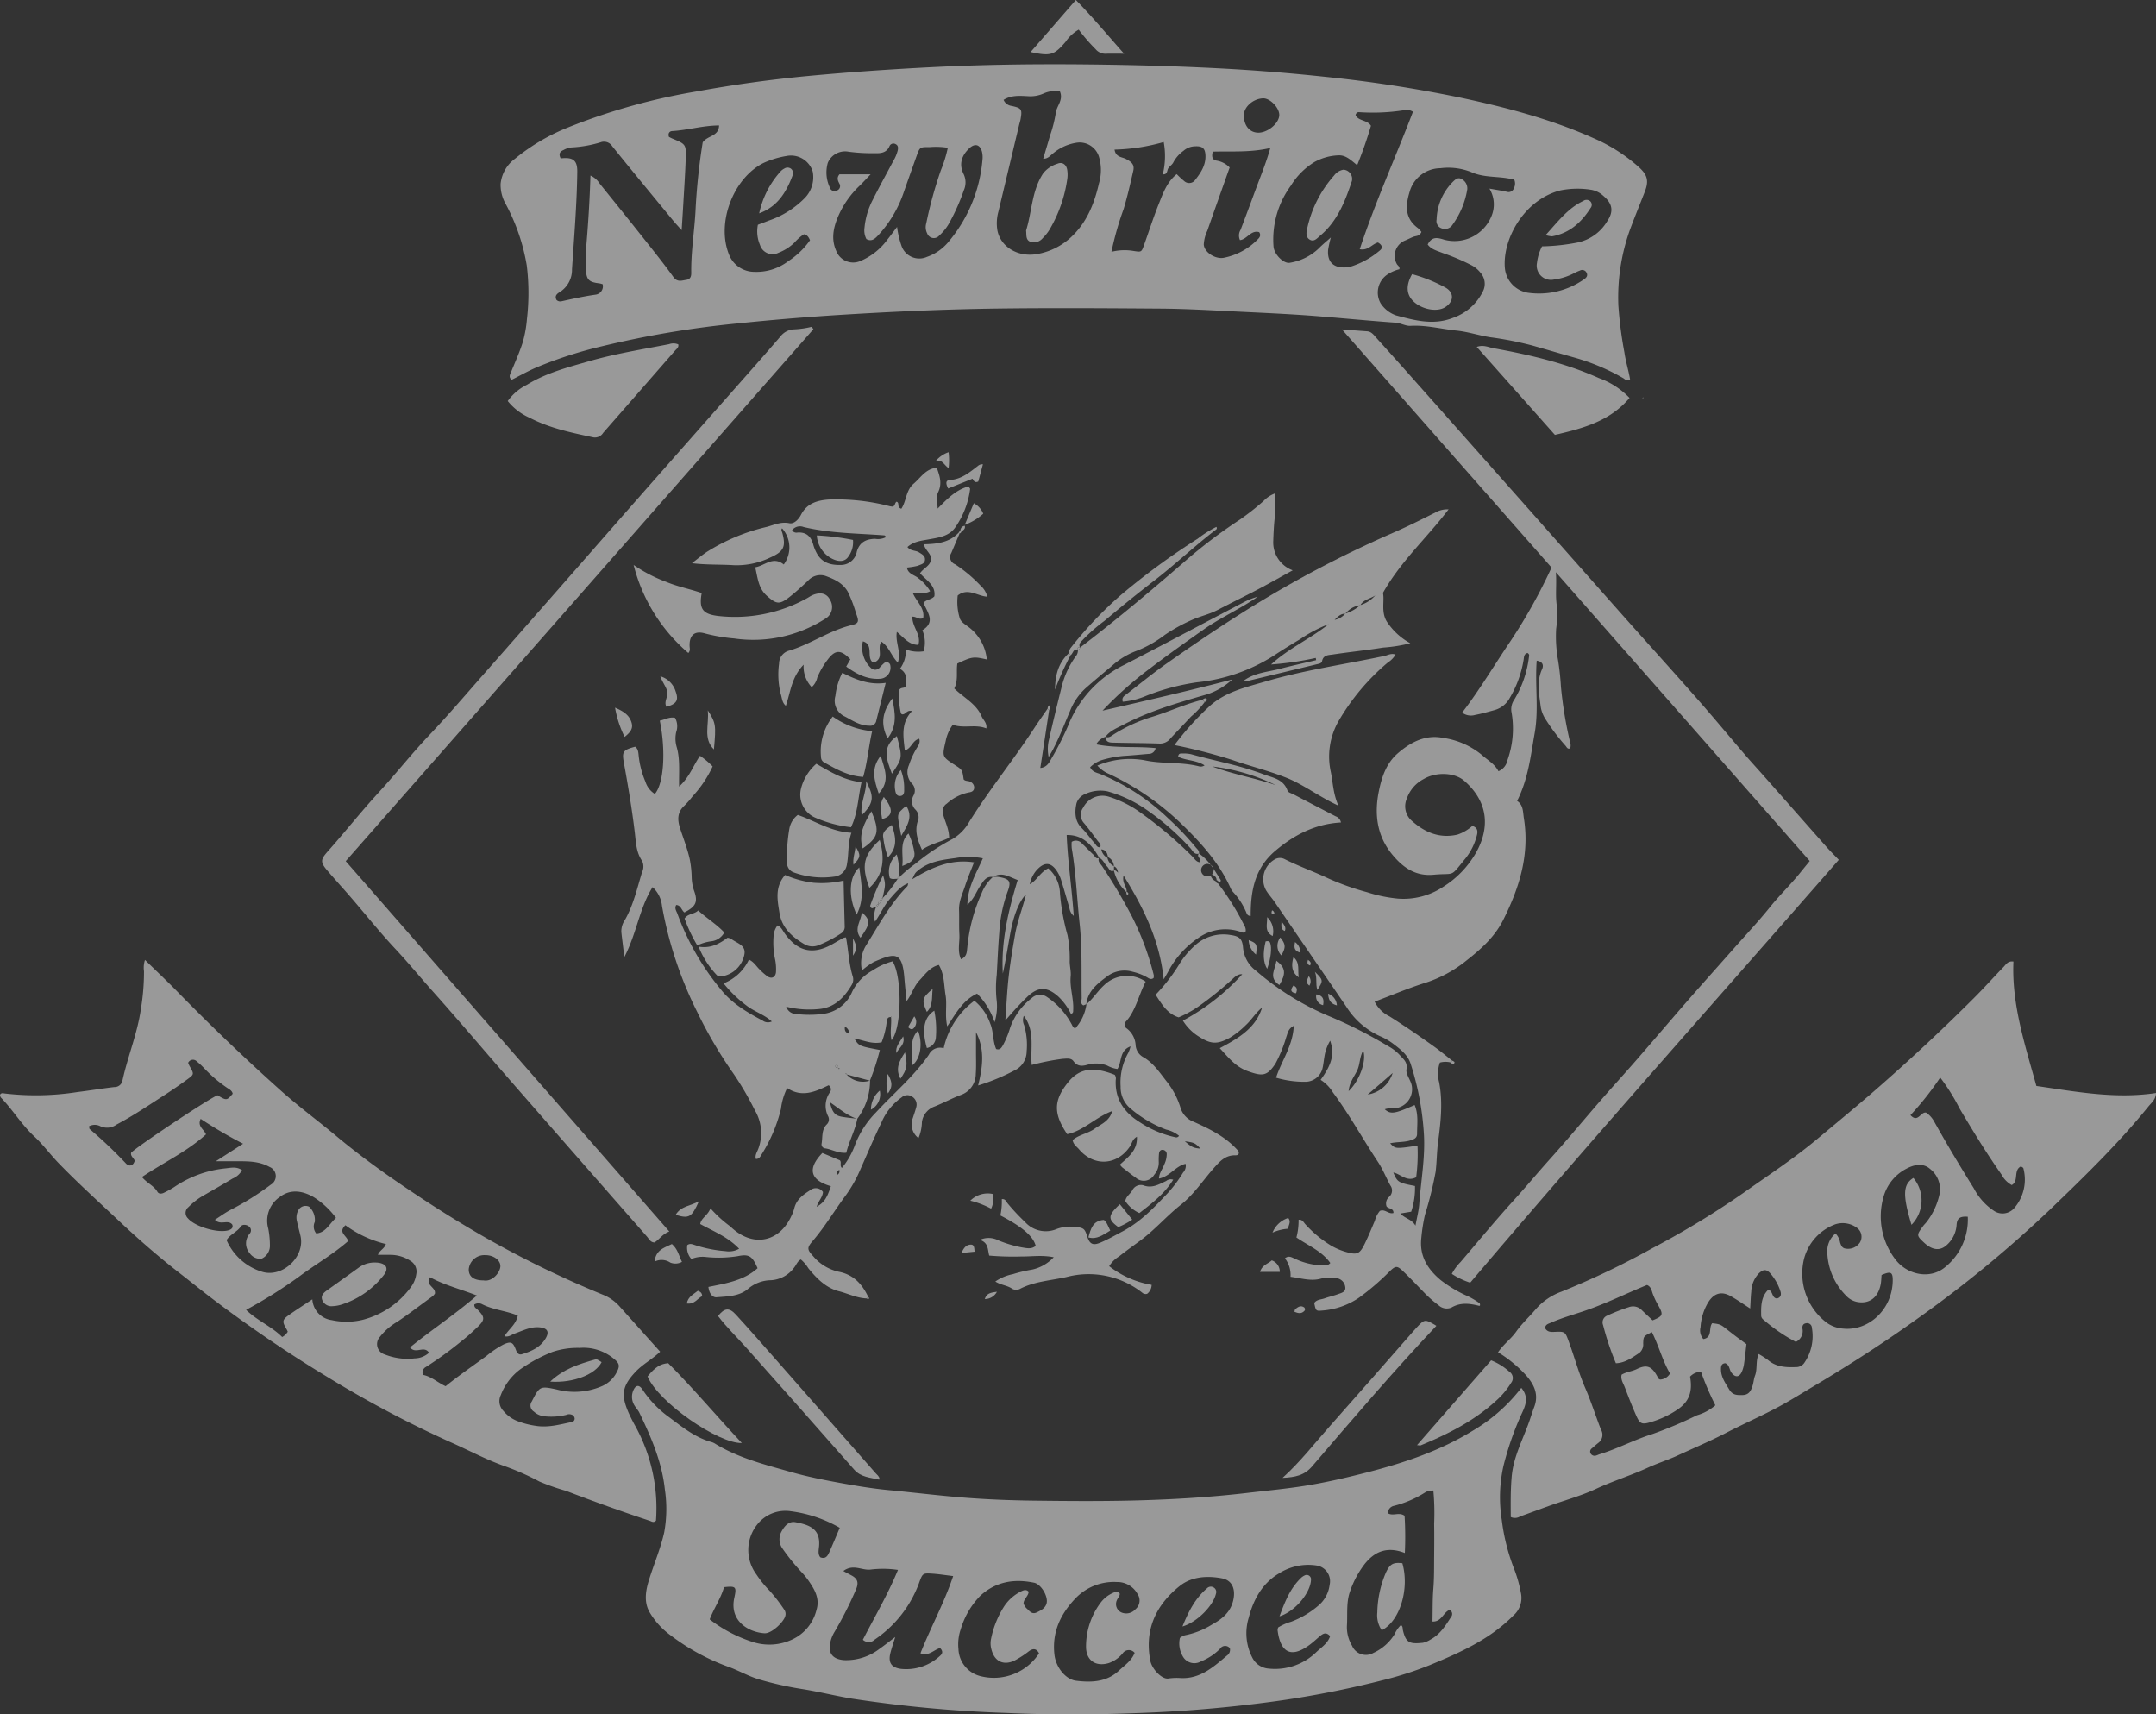 <svg xmlns="http://www.w3.org/2000/svg" xmlns:xlink="http://www.w3.org/1999/xlink" width="415.605" height="330.4" viewBox="0 0 415.605 330.4">
  <rect x="0" y="0" width="415.605" height="330.4" fill="#333333" stroke="none"/>
  <defs>
    <clipPath id="clip-path">
      <rect id="Rectangle_4918" data-name="Rectangle 4918" width="415.605" height="330.4" fill="none"/>
    </clipPath>
  </defs>
  <g id="watermark" opacity="0.5">
    <g id="Group_1597" data-name="Group 1597" clip-path="url(#clip-path)">
      <path id="Path_3719" data-name="Path 3719" d="M899.177,217.642l.1-.365a1.629,1.629,0,0,1,.027.288c0,.029-.084.051-.129.077" transform="translate(-582.561 -140.77)" fill="#fff"/>
      <path id="Path_3720" data-name="Path 3720" d="M276.154,95.982c-.637-.565-.292-1.034-.091-1.532.775-1.911,1.636-3.8,2.252-5.758a22.837,22.837,0,0,0,.79-4.4,43.525,43.525,0,0,0-.035-10.376A38.225,38.225,0,0,0,275.015,62.1a7.407,7.407,0,0,1-.982-3.9,6.871,6.871,0,0,1,2.757-4.818,38.891,38.891,0,0,1,10.346-6.086,119.819,119.819,0,0,1,24.718-6.9q10.636-1.945,21.406-2.97c7.931-.75,15.868-1.292,23.826-1.7,10.285-.524,20.566-.638,30.852-.52,8.038.092,16.081.309,24.108.72q10.5.538,20.967,1.66a259.816,259.816,0,0,1,25.983,4c8.786,1.871,17.451,4.133,25.69,7.811a32.238,32.238,0,0,1,8.826,5.65c1.651,1.52,1.87,2.67,1.071,4.717-.974,2.5-2,4.978-2.924,7.5A38.583,38.583,0,0,0,489.5,81.691a78.166,78.166,0,0,0,1.164,9.023c.252,1.763.8,3.457,1.09,5.169-.6.5-.965-.021-1.322-.227a41.1,41.1,0,0,0-9.5-3.988c-2.706-.757-5.4-1.566-8.1-2.322a66.253,66.253,0,0,0-7.971-1.563c-2.189-.331-4.343-1.069-6.557-1.292-2.955-.3-5.853-1.091-8.877-.914-.931.055-1.885-.539-2.91-.614-4.881-.353-9.754-.82-14.632-1.218-5.842-.476-11.692-.7-17.54-1-4.355-.221-8.715-.456-13.073-.487-10.5-.076-21-.149-31.5-.01-9.947.132-19.89.577-29.819,1.188q-10.088.621-20.149,1.665a189,189,0,0,0-26.338,4.437A80.186,80.186,0,0,0,280.8,93.653c-1.6.7-3.125,1.562-4.642,2.329m175.38-28.506c-.365.853-1,.74-1.488.922-.564.21-1.092.5-1.652.725a3.2,3.2,0,0,0-1.619,4.516c.165.336.645.52.5,1.036a7.2,7.2,0,0,0-2.19.934,4.191,4.191,0,0,0-1.408,5.641,5.863,5.863,0,0,0,2.977,2.317c3.576.956,7.173,1.954,10.966.471a10.15,10.15,0,0,0,5.768-5.105,3.208,3.208,0,0,0-.46-3.577,5.431,5.431,0,0,0-1.7-1.433,41.009,41.009,0,0,0-5.623-2.388c-1.03-.419-2.181-.679-2.867-1.629.808-1.6,1.9-1.331,3.179-.929a7.693,7.693,0,0,0,9.051-4.381,5.886,5.886,0,0,0-.329-5.468c1.318.238,2.37.392,3.4.627a1.064,1.064,0,0,0,1.308-.68,1.917,1.917,0,0,0,0-1.829,8.076,8.076,0,0,1-.972-.063c-2.392-.433-4.894-.188-7.192-1.217a11.965,11.965,0,0,0-6-.768,6.212,6.212,0,0,0-5.955,4.642c-.792,2.623-.889,5.056,1.628,6.9a4.864,4.864,0,0,1,.672.741M291.351,56.611a4.1,4.1,0,0,1,1.794,1.576q4.314,5.321,8.573,10.685c1.906,2.4,3.827,4.8,5.615,7.288.776,1.081,1.638.679,2.534.548.772-.112.923-.694.913-1.366-.06-3.965.595-7.881.817-11.826a120.2,120.2,0,0,1,1.394-13.3c.931-1.355,3.083-1.095,3.157-3.264-3.175.017-6.072.92-9.048,1.082-.5.027-.845.433-.618,1.127.179.089.41.222.655.324,2.593,1.076,2.669,1.112,2.575,3.891-.1,2.928-.3,5.853-.47,8.778-.087,1.537-.19,3.074-.31,4.989-.706-.792-1.162-1.268-1.579-1.775-3.942-4.789-7.9-9.565-11.793-14.392a1.878,1.878,0,0,0-2.254-.773,23.208,23.208,0,0,1-5.617.989,4.114,4.114,0,0,0-1.535.5c-.865.37-.893.9-.545,1.614,2.4-.279,3.226.367,3.2,2.6-.081,6.272-.607,12.521-1.016,18.776a5.06,5.06,0,0,1-2.413,4.423c-.589.356-.949.785-.564,1.49a1.053,1.053,0,0,0,.964.248c2.189-.488,4.375-.968,6.6-1.281a1.623,1.623,0,0,0,1.326-2,3.812,3.812,0,0,0-.574-.162c-2.1-.251-2.551-.66-2.674-2.78a28.724,28.724,0,0,1,.064-4.087c.39-4.551.681-9.106.83-13.917m147.8-1.995c-1.3-1.056-2.225-1.985-3.661-1.9a10.229,10.229,0,0,0-4.591,1.294,13.744,13.744,0,0,0-4.537,4.552,17.56,17.56,0,0,0-3.335,11.781c.157,1.52,2.005,3.337,3.174,3.069a10.516,10.516,0,0,0,5.546-2.764c.628-.658,1.349-1.229,2.325-2.106a20.6,20.6,0,0,0-.526,2.4c-.182,2.267.977,3.45,3.248,3.374A5.159,5.159,0,0,0,437.8,74.2a16.161,16.161,0,0,0,5.642-3.084c.778-.564.479-1.154-.288-1.6-1.133.287-1.869,1.611-3.512,1.3,2.992-9.072,6.9-17.707,10.261-26.5a2.214,2.214,0,0,0-1.631-.311,38.794,38.794,0,0,1-8.752.391c-.279-.009-.533.083-.685.533.515,1.23,2.248.912,2.967,2.09a77.488,77.488,0,0,1-2.653,7.594m-88.693,11.9a18.216,18.216,0,0,0,.884,3.735,3.626,3.626,0,0,0,4.867,2.044,9.418,9.418,0,0,0,4.017-2.727,28.234,28.234,0,0,0,6.688-15.934,4.539,4.539,0,0,0-.092-1.621c-.379-1.394-1.369-1.655-2.429-.664-1.494,1.4-2.055,3.074-1.116,4.969a3.688,3.688,0,0,1,.057,3.116,39.527,39.527,0,0,1-2.624,5.978,9.635,9.635,0,0,1-2.1,2.747,1.366,1.366,0,0,1-2.342-.381,2.669,2.669,0,0,1-.18-1.968A79.084,79.084,0,0,1,358.9,55.586a24.33,24.33,0,0,0,1.336-4.325,14.152,14.152,0,0,0-3.523-.127c-1.869-.022-1.878,0-2.487,1.7q-1.241,3.459-2.457,6.927a23.1,23.1,0,0,1-4.958,8.375c-.625.664-1.271,1.274-2.268.714a3.617,3.617,0,0,1-.364-2.187,14.609,14.609,0,0,1,1.63-5.448c1.252-2.494,2.61-4.935,3.915-7.4a7.5,7.5,0,0,0,.864-2.066c.095-.5.1-.964-.453-1.215a.824.824,0,0,0-1.169.49c-.58,1.2-1.618,1.321-2.762,1.278a33.5,33.5,0,0,1-5.09-.285,3.619,3.619,0,0,0-4.01,2.14,6.769,6.769,0,0,0,.4,4.782.923.923,0,0,0,1.323.568.9.9,0,0,0,.507-1.339c-.281-.563-.565-1.091.022-1.8h6.009c-.848.883-1.468,1.575-2.137,2.215a17.886,17.886,0,0,0-4.171,6c-.892,2.11-1.33,4.305-.34,6.529a3.5,3.5,0,0,0,4.693,1.961,12.478,12.478,0,0,0,5.212-4.151c.583-.728,1.132-1.484,1.834-2.408m20.529-24.491a1.929,1.929,0,0,0,1.5,1.162c1.979.42,2.118.649,1.78,2.56-.07.4-.209.788-.3,1.185q-1.992,8.332-3.982,16.665a8.29,8.29,0,0,0-.177,3.644c.657,3.169,3.982,5.149,7.623,4.508a12.785,12.785,0,0,0,6.945-3.621c2.8-2.787,4.146-6.286,5.006-10.03a8.9,8.9,0,0,0,.017-5.026,3.9,3.9,0,0,0-4.186-2.808,9.217,9.217,0,0,0-4.773,2.151c-.489.38-.888.961-1.817.967.47-1.588.9-3,1.306-4.43a25.053,25.053,0,0,0,1.108-4.318c.135-1.42,1.549-2.544.806-4.241a5.48,5.48,0,0,0-3.1.388,6.208,6.208,0,0,1-3.061.536c-1.516-.067-3.136-.248-4.693.709m103.8,28.236a39.143,39.143,0,0,0,6.8-.731,8.746,8.746,0,0,0,5.757-4.1c1.485-2.175.753-3.643-.774-4.932a4.543,4.543,0,0,0-2.35-1.145,16.676,16.676,0,0,0-5.889.121c-6.972,1.772-11.157,9.325-10.718,14.887a5.3,5.3,0,0,0,4.423,4.835,15.11,15.11,0,0,0,10.816-2.569c.516-.329.828-.752.479-1.354a.921.921,0,0,0-1.249-.346,9.762,9.762,0,0,0-1.117.5,11.427,11.427,0,0,1-3.862,1.225,2.743,2.743,0,0,1-3.29-3.229,9.162,9.162,0,0,1,.976-3.165M323.627,66.1c.7-.268,1.4-.523,2.083-.8a17.649,17.649,0,0,0,7.008-4.409,5.725,5.725,0,0,0,1.477-5.043,4.386,4.386,0,0,0-5.079-3A17.7,17.7,0,0,0,324.68,54.2c-5.833,2.968-9.067,11.536-6.633,17.607a5.24,5.24,0,0,0,4.87,3.363,10.116,10.116,0,0,0,6.592-2.078,15.1,15.1,0,0,0,4.166-4.012c-.272-.631-.566-1.055-1.176-1.151a8.9,8.9,0,0,0-1.832,1.616,9.139,9.139,0,0,1-3.074,1.95,2.528,2.528,0,0,1-3.566-1.523,6.588,6.588,0,0,1-.4-3.868m68.154,5.21a10.314,10.314,0,0,1,4.265-.166c1.506.226,1.517.261,2.017-1.135.935-2.606,1.771-5.25,2.8-7.819.837-2.1,1.578-4.3,3.5-5.854a16.255,16.255,0,0,0,1.431,1.327,1.414,1.414,0,0,0,2.03-.084c1.09-1.383,2.122-2.842,2.081-4.746-.032-1.457-.56-1.942-2.024-1.858a3.451,3.451,0,0,0-2.213.867,6.59,6.59,0,0,0-1.892,2.105c-.225.538-.718.806-1.03,1.248-.294.417-.106,1.243-1.067,1.179a14.771,14.771,0,0,0,.176-6.229,37.412,37.412,0,0,1-9.476,1.462c.225,1.483,1.395,1.4,2.171,1.795,1.236.633,1.7,1.183,1.429,2.336-.571,2.464-1.122,4.928-1.86,7.362a59.091,59.091,0,0,0-2.337,8.211m22.786-16.254c-1.453,4.1-2.9,8.143-4.307,12.193a7.038,7.038,0,0,0-.684,2.661c.125,1.522,2.221,2.835,3.829,2.555a12.473,12.473,0,0,0,6.514-3.5c.393-.375.762-.8.338-1.45-1.61-.459-2.327,1.39-3.7,1.534a2.1,2.1,0,0,1,.119-1.984c1.045-2.713,2.04-5.444,3.053-8.17.9-2.417,1.891-4.8,2.674-7.6-3.84.895-7.5.6-11.089.7-.25.961-.13,1.575.76,1.744a4.47,4.47,0,0,1,2.492,1.316m5.519-6.71c1.828.007,3.994-1.794,4.048-3.368.049-1.4-1.77-3.291-3.118-3.249-1.925.06-3.729,1.664-3.712,3.3.019,1.986,1.129,3.307,2.782,3.314" transform="translate(-177.531 -22.781)" fill="#fff"/>
      <path id="Path_3721" data-name="Path 3721" d="M517.4,758.937c1.7,2.019.581,3.835-.126,5.416a58.661,58.661,0,0,0-3.325,9.673,27.7,27.7,0,0,0-.314,10.348,38.972,38.972,0,0,0,2.471,9.682,25.929,25.929,0,0,1,1.226,4.453,4.5,4.5,0,0,1-1.5,4.337c-4.533,4.582-10.246,7.1-16.044,9.506A69.124,69.124,0,0,1,490.6,815.3a187.877,187.877,0,0,1-20.952,4.079,261.346,261.346,0,0,1-26.456,2.238c-8.311.324-16.645.353-24.951-.028a251.548,251.548,0,0,1-29.893-2.766c-3.219-.537-6.394-1.339-9.617-1.847a64.719,64.719,0,0,1-8.2-1.837c-2.139-.629-4.051-1.773-6.146-2.51a41.705,41.705,0,0,1-10.931-5.976,14.743,14.743,0,0,1-4.087-4.473c-1.1-1.909-.79-4.045-.157-6.107.951-3.1,2.245-6.083,2.966-9.261a25.119,25.119,0,0,0,.128-8.31c-.558-5.28-2.631-10.047-4.9-14.755-.24-.5-.623-.878-.9-1.335a3.133,3.133,0,0,1-.308-2.912c.441-1.092,1.1-1.242,1.74-.321A20.738,20.738,0,0,0,352.6,764.2c2.748,2.009,5.345,4.275,8.744,5.192a2.894,2.894,0,0,1,.724.348c4.51,2.742,9.554,4,14.566,5.42,3.1.881,6.271,1.514,9.4,2.085,3.108.568,6.276,1.1,9.453,1.4,5.011.474,10.01,1.1,15.028,1.483,4.279.323,8.575.486,12.866.541,6.476.082,12.958.133,19.432-.032,7.282-.186,14.551-.613,21.8-1.462,3.911-.458,7.86-.818,11.722-1.466s7.694-1.545,11.5-2.526c7.08-1.826,13.975-4.142,20.233-8.006a32.591,32.591,0,0,0,9.337-8.248m-22.458,31.827c-3.485-1.362-5.922-.229-7.835,2.249a18.534,18.534,0,0,0-2.728,5.158c-.764,2.151-.452,4.415-.6,6.633a6.949,6.949,0,0,0,.984,3.821,2.9,2.9,0,0,0,4.129,1.393,9.283,9.283,0,0,0,4.074-3.6,5.945,5.945,0,0,1,1.231-1.782c.412.317.3.681.368.988.569,2.389,1.225,2.727,3.844,2.447a4.43,4.43,0,0,0,1.492-.629c1.82-.973,2.88-2.658,3.942-4.323a.906.906,0,0,0-.26-1.4c-1.257.487-1.538,2.342-3.312,2.254.054-2.192,0-4.287.175-6.4.165-2.034.129-4.086.149-6.13.021-2.114.034-4.229,0-6.342a47.459,47.459,0,0,0-.154-6.4c-.642.2-1.063.061-1.536.363a20.522,20.522,0,0,1-6.045,2.613,1.455,1.455,0,0,0-1.186,1.427c1.019.619,2.112-.287,3.22.484a65.983,65.983,0,0,1,.051,7.178m-108.242,3.471c.7.4,1.167.625,1.628.879,1.187.654,1.36,1.448.787,2.742A70.4,70.4,0,0,1,384.989,806a6.591,6.591,0,0,0-.76,1.867c-.539,2.174.4,3.386,2.659,3.539a10.543,10.543,0,0,0,6.851-2.219c.932-.649,1.818-1.363,2.977-2.237-.382,1.254-.723,2.2-.953,3.17-.424,1.794.245,2.734,2.054,2.973a9.54,9.54,0,0,0,7.52-2.505c.59-.486.553-.987.017-1.515-1.251.368-2.175,1.636-3.773,1.011,1.965-5,4.563-9.675,6.3-14.879-1.483-.179-2.687-.374-3.9-.459-1.993-.14-1.989-.108-2.71,1.89a22.5,22.5,0,0,1-8.518,10.813,1.622,1.622,0,0,1-2.274.023c2.3-4.464,4.825-8.754,6.764-13.454a19.666,19.666,0,0,0-5.351-.059c-1.638.165-3.3-1.143-5.187.278m-.677-8.33a25.308,25.308,0,0,0-9.417-3.193,6.919,6.919,0,0,0-6.5,2.553,7.877,7.877,0,0,0-.143,9.641,20.85,20.85,0,0,0,2.546,3.137,31.381,31.381,0,0,1,2.818,3.659,1.405,1.405,0,0,1,.192,1.176c-.227,1.073-2.592,3.434-4.011,3.348-2.979-.18-6.819-2.3-5.818-6.837.47-2.131.31-2.3-1.98-2.047-.617,2.165-1.942,4.052-2.766,6.207a27.1,27.1,0,0,0,8.416,4.392,10.359,10.359,0,0,0,7.543-.539,8.494,8.494,0,0,0,4.624-5.666c.659-2.114-.274-3.822-1.43-5.5a14.146,14.146,0,0,0-1.539-1.891,40.67,40.67,0,0,1-3.572-4.431,3.061,3.061,0,0,1-.2-3.291c.517-.946,1.336-2.068,2.713-1.8,2.734.529,4.828,1.3,4.526,4.671-.066.728-.256,1.475.242,2.09,1.037.4,1.422-.284,1.735-.985.686-1.536,1.33-3.09,2.017-4.7m84.5,19.215a9.748,9.748,0,0,1,2.5-1.108,17.387,17.387,0,0,0,5.238-3.094,6.156,6.156,0,0,0,2.185-4,3.062,3.062,0,0,0-2.551-3.755,10.531,10.531,0,0,0-7.289,1.587c-3.173,1.895-4.873,5.075-5.741,8.455a10.224,10.224,0,0,0,.679,7.719,3.829,3.829,0,0,0,3.182,2.12,11.415,11.415,0,0,0,9.248-3.263c.967-.888,2.142-1.65,2.571-2.989-.761-.875-1.378-.5-1.994.022-.671.574-1.319,1.182-2.03,1.7-3.6,2.627-5.566,1.328-6.1-2.876a2.005,2.005,0,0,1,.107-.515m-18.93,2a3.255,3.255,0,0,1,.929-.5,15.316,15.316,0,0,0,5.224-2.057c1.984-1.086,3.663-2.4,4.16-4.869.4-2.005-.25-3.676-2.195-4.048-2.868-.549-5.88-.345-8.144,1.458-4.563,3.634-6.858,8.413-5.684,14.429.316,1.617,2.261,3.647,3.515,3.414a10.7,10.7,0,0,1,2.414-.077c3.744.138,6.271-2.172,8.852-4.349a1.335,1.335,0,0,0,.549-1.422,1.171,1.171,0,0,0-1.914.143,10.808,10.808,0,0,1-3.67,2.415,2.534,2.534,0,0,1-3.513-1.029,4.858,4.858,0,0,1-.524-3.513m-8.729,2.889a1.449,1.449,0,0,0-2.344.138,6.1,6.1,0,0,1-2.65,1.832c-2.452.731-4.284-.438-4.375-2.974a14.063,14.063,0,0,1,2.738-8.568,6.033,6.033,0,0,1,2.532-2.018c.407-.179.906-.38,1.228.194-.006.529-.422.858-.58,1.3a1.766,1.766,0,0,0,1.006,2.352,2.366,2.366,0,0,0,2.6-.662,2.184,2.184,0,0,0,.4-2.931,4.439,4.439,0,0,0-4.013-2.317,10.244,10.244,0,0,0-7.958,3.159c-2.921,3.062-4.552,6.562-4.042,10.895.274,2.323,2.082,4.717,4.179,4.976,2.938.363,5.877.263,8.226-1.932,1.111-1.038,2.457-1.91,3.05-3.442m-21.421-9.555a2.318,2.318,0,0,0,.772,1.144c.493.507.954,1,1.746.63.811-.382,1.648-.8,1.917-1.717.386-1.312-1.02-3.732-2.4-4.022-3.838-.8-7.386-.221-10.376,2.524a15.59,15.59,0,0,0-3.76,6.43,8.913,8.913,0,0,0-.442,3.823,5.592,5.592,0,0,0,4.172,5.211,10.407,10.407,0,0,0,11.365-4.37c-.484-.956-1.155-1.006-1.973-.4a18.284,18.284,0,0,1-2.732,1.773c-1.855.912-3.878.5-4.524-2.324a4.237,4.237,0,0,1-.029-1.82,18.252,18.252,0,0,1,2.373-6.045,8.337,8.337,0,0,1,3.423-3.126c.479-.239.986-.44,1.46.061-.07.874-.941,1.364-.988,2.232" transform="translate(-224.144 -491.465)" fill="#fff"/>
      <path id="Path_3722" data-name="Path 3722" d="M689.507,321.529a4.156,4.156,0,0,0-2.08.021,6.533,6.533,0,0,0-.146,3.785c.754,3.891.3,7.756-.209,11.6-.252,1.9-.231,3.8-.472,5.694a71.932,71.932,0,0,1-2.052,8.268,33.949,33.949,0,0,0-.7,4.433c-.4,3.5,1.209,6.034,3.748,8.151a25.052,25.052,0,0,0,4.7,2.862,14.049,14.049,0,0,1,2.816,1.617c.114.352.035.5-.128.464-1.8-.443-3.546-.694-5.3.321a2.276,2.276,0,0,1-2.489-.41,22.187,22.187,0,0,1-2.907-2.568c-1.283-1.32-2.552-2.655-3.877-3.932-1.217-1.172-1.489-1.194-2.7-.017a48.2,48.2,0,0,1-5.89,5.055,14.51,14.51,0,0,1-7.054,2.461c-1.241.12-1.246.063-1.562-1.442.476-.7,1.3-.651,1.987-.9.832-.3,1.7-.483,2.53-.791.672-.251,1.612-.4,1.465-1.4a1.951,1.951,0,0,0-1.786-1.715,7.656,7.656,0,0,0-2.844.087c-2.02.582-3.887-.09-5.921-.337a5.268,5.268,0,0,0-1.076-3.563c.815-.674,1.466-.072,2.111.167a13.055,13.055,0,0,0,5.543,1.192,1.241,1.241,0,0,0,1.088-.458c-1.617-2.292-4.238-3.339-6.527-4.915a12.941,12.941,0,0,0,.418-3.417c.751-.086.967.52,1.316.884a22.646,22.646,0,0,0,4.855,4.041,12.646,12.646,0,0,0,2.8,1.231c2.332.689,2.8.5,3.844-1.67.678-1.41,1.27-2.862,1.882-4.3a4.878,4.878,0,0,1,.969-1.893c1-.423,1.668.687,2.618.4.036-.957-.958-.782-1.324-1.256a1.67,1.67,0,0,1,.5-1.856,1.637,1.637,0,0,0,.213-2.213c-.81-1.5-1.444-3.106-2.378-4.517-2.933-4.431-5.494-9.1-8.669-13.379a7.325,7.325,0,0,0-2.379-2.431c2.2-3.041,2.7-5.029,1.837-7.555a8.619,8.619,0,0,0-1.137,3.271c-.126.739-.186,1.494-.379,2.215a3.411,3.411,0,0,1-3.342,2.437,19.114,19.114,0,0,1-5.568-.786c1.034-3.247,3.251-6.136,3.409-10-1.115.573-1.166,1.455-1.442,2.158a26.183,26.183,0,0,1-2.07,5.094c-1.618,2.464-2.5,2.513-5.373,1.478-2.413-.869-3.743-2.683-5.381-4.421,3.58-1.905,6.9-3.807,8.156-7.81-1.238.963-2.009,2.35-3.171,3.4a16.412,16.412,0,0,1-3.044,2.4c-2.655,1.449-3.856,1.152-6.243-.4a9.518,9.518,0,0,1-2.8-2.9,42.45,42.45,0,0,0,11.443-8.942c-.993-.061-1.541.641-2.162,1.185a68.454,68.454,0,0,1-6.387,5.1,20.637,20.637,0,0,1-3.718,2.025c-2.224-.707-3.251-2.553-4.437-4.356a34.154,34.154,0,0,0,4.7-6.113,16.287,16.287,0,0,1,2.912-3.412,8.1,8.1,0,0,1,6.832-1.989c1.7.241,2.273.731,2.411,2.47a6.274,6.274,0,0,0,2.534,4.452,52.474,52.474,0,0,0,14.516,8.914,87.973,87.973,0,0,1,10.9,5.577,8.628,8.628,0,0,1,2.262,1.736c.68.778,1.533,1.324,1.289,2.746-.158.923.768,1.973,1,3.053a3.7,3.7,0,0,1-3.382,4.466,4.211,4.211,0,0,0-1.81.169c1.117,1.007,1.893.9,5.763-.816.774,1.813.466,3.71.47,5.564,0,.836-.656,1.065-1.359,1.274-1.217.363-2.513.238-3.833.541,1.012,1.083,1.012,1.083,5.274.45a34.1,34.1,0,0,1-.257,6.1c-1.865.949-2.957-.641-4.4-.919.768,1.857.973,1.984,4.174,2.592a14.476,14.476,0,0,1-.73,4.956l-2.087.35c.883,1,2.155,1.046,2.909,2.341.3-1.658.639-2.9.73-4.163.327-4.543,1.191-9.053.888-13.638a54.589,54.589,0,0,0-2.549-13.4c-.562-1.723-1.949-2.768-3.294-3.8a11.985,11.985,0,0,0-2.638-1.53,14.921,14.921,0,0,1-6.49-5.707q-6.889-10.051-13.769-20.109c-.537-.784-1.2-1.487-1.684-2.3a4.409,4.409,0,0,1,1.549-5.859,1.979,1.979,0,0,1,1.945-.179c2.757,1.4,5.674,2.425,8.47,3.745a50.351,50.351,0,0,0,7.534,2.684,27.78,27.78,0,0,0,5.882,1.225,13.82,13.82,0,0,0,8.818-2.3,18.689,18.689,0,0,0,6.252-6.494c2.829-5,2.306-9.974-2.275-13.935-1.848-1.6-5.437-1.709-7.777-.315a6.683,6.683,0,0,0-3.235,3.714,3.7,3.7,0,0,0,.853,4.267c2.494,2.251,5.339,3.526,8.85,2.742a8.1,8.1,0,0,0,2.9-1.685c1.03.315,1.088,1.055.88,1.812a11.7,11.7,0,0,1-2.2,4.448c-3.1,3.8-1.844,2.755-6.18,3.148-3.514.318-5.9-1.443-7.9-3.853-2.967-3.58-3.533-7.776-2.614-12.259.569-2.775,1.445-5.388,3.656-7.3,2.5-2.166,5.379-3.649,8.737-2.958a15.048,15.048,0,0,1,7.429,3.256c1.123,1.019,2.51,1.75,3.23,3.164a2.862,2.862,0,0,0,1.73-2.114,18.111,18.111,0,0,0,.758-9.421,3.243,3.243,0,0,1,.581-2.286,20.689,20.689,0,0,0,2.792-8.046c.036-.327.2-.663-.266-.921-.74.189-.655.871-.765,1.434a21.067,21.067,0,0,1-2.658,7.244,4.791,4.791,0,0,1-2.922,2.326c-1.247.344-2.489.7-3.759.939a2.8,2.8,0,0,1-2.488-.45c3.358-4.369,6.127-9.054,9.169-13.554a102.644,102.644,0,0,0,8.061-14.405l-40.4-45.89c1.946.146,3.4.261,4.855.363.855.06,1.288.726,1.777,1.266q3.977,4.4,7.91,8.837,8.9,10.012,17.781,20.034,10.852,12.239,21.7,24.483c4.843,5.452,9.742,10.856,14.56,16.329,3.087,3.507,6.066,7.109,9.109,10.655,1.1,1.286,2.255,2.531,3.377,3.8q6.124,6.932,12.247,13.864c.758.856,1.574,1.661,2.458,2.588-23.776,27.212-47.769,54.047-71.05,81.494a14.264,14.264,0,0,1-3.546-1.7,9.8,9.8,0,0,1,1.691-2.29c3.4-3.97,6.724-8.017,10.243-11.881,2.379-2.612,4.629-5.333,6.99-7.959,3.356-3.732,6.556-7.6,9.851-11.39,2.23-2.564,4.529-5.068,6.76-7.632,3.3-3.789,6.543-7.623,9.846-11.407,2.988-3.424,6.025-6.806,9.034-10.211,2.319-2.624,4.723-5.18,6.914-7.907,1.867-2.324,4.027-4.374,5.886-6.7.55-.687,1.109-1.366,1.779-2.19l-48.943-55.652c.189,2.211-.13,4.325.184,6.429a20.234,20.234,0,0,1-.122,4.466,25.987,25.987,0,0,0,.371,6.091,49.5,49.5,0,0,1,.547,5.07,78.3,78.3,0,0,0,1.757,10.665,2.025,2.025,0,0,1,.038,1.214c-.537.245-.687-.255-.926-.517a39.015,39.015,0,0,1-4.021-5.392,6.264,6.264,0,0,1-.793-2.5c-.3-2.285-.719-4.58.311-6.834.325-.712.194-1.461-1.034-1.65-.363,4.7.421,9.365-.38,13.891-.775,4.378-1.241,8.886-3.4,13.145,1.217.775,1.109,2.113,1.312,3.383,1.124,7.036-.9,13.407-4,19.574-1.644,3.264-4.284,5.612-7.085,7.806a24.388,24.388,0,0,1-7.825,4.257c-3.3,1.027-6.485,2.391-9.862,3.662a6.335,6.335,0,0,0,2.875,2.842c2.935,1.848,5.786,3.808,8.6,5.824,1.2.857,2.328,1.808,3.489,2.717l-.31.351m-16.861-2.32c-.727,1.278-.594,2.693-1.185,3.9s-1.489,2.3-1.622,3.925c2.114-2,3.494-5.862,2.807-7.823m5.681,4.325c-1.591,1.408-3.205,2.788-4.823,4.165a6.025,6.025,0,0,0,4.823-4.165m.483-.644.056-.1-.086-.011Z" transform="translate(-409.865 -116.769)" fill="#fff"/>
      <path id="Path_3723" data-name="Path 3723" d="M919.449,526.238c-.363,8.25,2.224,15.988,4.421,23.975,7.595,1.087,15.193,2.555,23.062,1.358-.056,1.291-.881,1.877-1.456,2.587-5.761,7.116-12.318,13.482-18.9,19.806a231.23,231.23,0,0,1-25.038,20.672c-6.681,4.819-13.591,9.273-20.665,13.487-2.378,1.416-4.735,2.9-7.169,4.18-3.153,1.659-6.43,3.1-9.6,4.747-3.1,1.605-6.316,2.963-9.479,4.42-1.8.83-3.752,1.438-5.577,2.277-3.3,1.518-6.775,2.584-10.076,4.121-2.867,1.336-5.965,2.176-8.956,3.247-1.891.677-3.771,1.384-5.663,2.058a1.885,1.885,0,0,1-1.8.111c-.016-2.5-.053-5.116.175-7.756.327-3.8,2.116-7.088,3.355-10.571.34-.955.63-1.929.99-2.876.919-2.421-.023-4.342-1.582-6.116a24.977,24.977,0,0,0-5.387-4.423c1.018-1.528,2.479-2.549,3.491-3.981,1.09-1.542,2.517-2.843,3.748-4.29a11.9,11.9,0,0,1,4.951-3.405,156.741,156.741,0,0,0,17.482-8.346,165.406,165.406,0,0,0,17.674-10.73c4.755-3.369,9.644-6.564,14.125-10.308,3.737-3.122,7.5-6.209,11.176-9.41q9.918-8.635,19.2-17.92c1.927-1.921,3.734-3.963,5.634-5.914.44-.452.787-1.157,1.869-1m-62.34,79.983c.523,2.89-.174,4.78-2.3,6.274a18.257,18.257,0,0,1-5.341,2.518c-1.633.484-2.031.321-2.724-1.234-.8-1.8-1.507-3.636-2.207-5.475-.3-.79-.854-1.547-.618-2.451.949-.56,1.984-.622,2.9-1.068,1.94-.945,2.884-.571,3.958,1.366.127.228.146.53.578.641a2.287,2.287,0,0,0,1.884-1.168c-1.434-2.438-2.151-5.332-3.483-7.968-1.606.788-1.635.787-1.68,2.177a2.1,2.1,0,0,1-.737,1.819c-1.37.9-2.712,1.932-4.527,2a52.976,52.976,0,0,1-2.466-7.35,1.406,1.406,0,0,1,.813-1.84,37.031,37.031,0,0,1,4.143-1.619,2.334,2.334,0,0,1,2.555.626c.684.651,1.374,1.3,2.034,1.918,2-.819,2.088-1.087,1.145-2.791a14.787,14.787,0,0,1-1.131-2.376c-.208-.609-.328-1.352-1.1-1.648-4,1.63-7.882,3.572-12.005,4.976-2.17.739-4.4,1.352-6.5,2.283-.489.217-1.07.315-1.135,1.039.415.8,1.142.768,1.917.732,1.912-.088,1.961.007,2.616,1.783,1.109,3,1.929,6.1,3.214,9.055,1.139,2.616,1.985,5.359,3.032,8.017a1.928,1.928,0,0,1-.517,2.542c-.428.337-.839.7-1.246,1.058a.753.753,0,0,0-.279.9.872.872,0,0,0,1.019.5c.262-.054.5-.2.762-.277,3.481-1.061,6.695-2.8,10.184-3.886a81.74,81.74,0,0,0,8.58-3.618,9.389,9.389,0,0,0,3.541-1.922,54.188,54.188,0,0,1-2.768-6.461,2.958,2.958,0,0,0-2.1.928m20.386-6.682a32.846,32.846,0,0,1-6.273-4.3,1.079,1.079,0,0,1-.41-.671c-.037-1.83-.069-3.673,1.356-5.08.971.239.64,1.623,1.706,1.687.782-.227.842-.842.625-1.454a9.847,9.847,0,0,0-1.9-3.359c-.784-.871-1.382-.856-2.254-.019a5.4,5.4,0,0,0-1.45,3.514c-.107.99-.13,1.988-.206,3.24-1.387-.885-2.535-1.691-3.751-2.377-1.781-1.005-3.224-.577-4.326,1.168a10.443,10.443,0,0,0-1.493,4.814,2.5,2.5,0,0,0,.539,2.289c1.83-.3.97-2.175,1.708-3.053,2.4.3,1.214.185,6.6,4.021-.146,1.244-.272,2.522-.457,3.791a5.8,5.8,0,0,1-.441,1.567c-.5,1.083-1.284,1.1-2,.13-.425-.581-.35-1.5-1.18-1.8-.784.061-.829.625-.828,1.182,0,1.5.849,2.642,1.581,3.874.662,1.114,1.524,1.105,2.586,1.079,1.232-.03,1.618-.847,1.918-1.775.208-.641.237-1.343.476-1.968.5-1.3.088-2.774.7-4.169a16.919,16.919,0,0,1,1.818,1.174c1.584,1.346,3.454,1.421,5.384,1.35a1.859,1.859,0,0,0,1.571-.78,9.032,9.032,0,0,0,1.49-6.782.917.917,0,0,0-1.136-.885c-.6.1-.741.521-.677,1.059a2.33,2.33,0,0,1-1.286,2.534m33.144-24.122c-1.458-.114-2.057.263-2.151,1.532a5.68,5.68,0,0,1-2.029,4.029c-1.263,1.071-2.727.861-4.3-.625-1.408-1.326-1.413-1.4-.1-3.177.2-.272.462-.5.665-.773a13.387,13.387,0,0,0,2.463-5.293,4.971,4.971,0,0,0-1.818-4.913c-1.368-1.2-3.1-.824-4.585-.025a8.751,8.751,0,0,0-4.415,5.531,13.589,13.589,0,0,0,2.154,11.719c2.221,3.148,6.758,4.186,9.732,1.725a11.779,11.779,0,0,0,4.388-9.731m-5.317-26.827a56.633,56.633,0,0,1-5.732,7.246c1.471,1.6,1.963-.739,3.038-.478a5.055,5.055,0,0,1,1.466,1.594c2.455,4.4,5.045,8.725,7.717,13a11.658,11.658,0,0,0,3.853,4.315,2.973,2.973,0,0,0,3.983-.577,8.408,8.408,0,0,0,1.708-7.612c-.031-.14-.288-.231-.47-.367-1.522.753-.348,2.845-1.779,3.6a5.027,5.027,0,0,1-1.988-2.058c-2.9-4.116-5.519-8.413-8.086-12.742a37.79,37.79,0,0,0-3.711-5.924m-11.3,38.059c-.052.581-.057,1.2-.17,1.794-.479,2.521-2.133,3.783-4.409,3.419a3.939,3.939,0,0,1-2.287-1.257,12.369,12.369,0,0,1-3.6-8.628,4.42,4.42,0,0,1,1.585-3.331,3.294,3.294,0,0,1,.888,1.744c.158.456.3.909.8,1.112a2.752,2.752,0,0,0,3.029-1.135,2.133,2.133,0,0,0-.67-2.872,4.614,4.614,0,0,0-4.07-.625,9.7,9.7,0,0,0-6.05,6.7,11.888,11.888,0,0,0,4.417,12.3,6.2,6.2,0,0,0,3.18,1.114c4.91.47,9.521-3.764,9.51-9.39,0-1.524-.423-1.7-2.154-.944" transform="translate(-531.327 -340.926)" fill="#fff"/>
      <path id="Path_3724" data-name="Path 3724" d="M27.947,525.38c2.13,2.079,4.165,3.987,6.113,5.98q9.647,9.872,19.93,19.076c3.468,3.12,7.249,5.892,10.834,8.886,3.767,3.146,7.705,6.059,11.745,8.834,5.317,3.652,10.747,7.128,16.339,10.357a195.981,195.981,0,0,0,23.23,11.356,8.506,8.506,0,0,1,3.178,2.159c2.635,2.932,5.263,5.871,7.938,8.856-1.5,1.443-3.332,2.383-4.738,3.872-2.457,2.6-2.86,4.289-1.487,7.562.366.873.8,1.719,1.246,2.555a32.784,32.784,0,0,1,4.176,18.568c-.463.469-.826.158-1.187.038q-8.141-2.7-16.146-5.776a43.288,43.288,0,0,1-5.145-1.8,49.376,49.376,0,0,0-6.866-3.024c-3.576-1.276-6.9-3.081-10.356-4.6a212.842,212.842,0,0,1-23.712-12.57A252.342,252.342,0,0,1,41.626,591.2c-2.441-1.824-4.793-3.753-7.2-5.619-4.06-3.15-7.91-6.534-11.649-10.05-3.868-3.637-7.818-7.2-11.5-11.011-1.593-1.648-2.976-3.549-4.662-5.113-2.441-2.263-4.143-5.13-6.441-7.5C.05,551.78.05,551.536,0,551.37c.246-.425.615-.294.913-.249a51.628,51.628,0,0,0,14.05-.282c2.361-.286,4.709-.683,7.071-.958a1.539,1.539,0,0,0,1.579-1.284c1.008-4.615,2.865-9.015,3.537-13.713a43.765,43.765,0,0,0,.607-7.324,4.74,4.74,0,0,1,.19-2.18m39.161,54.189c-2.911,2.548-6.334,4.509-9.47,6.853a91.677,91.677,0,0,1-10.2,6.4c2.231,2.139,4.958,3.213,6.954,5.236a2.805,2.805,0,0,0,1.081-1.026c-.079-.164-.15-.347-.249-.512-.85-1.416-.826-1.78.442-2.684,1.417-1.01,2.889-1.941,4.541-3.043a4.3,4.3,0,0,0,3.745,4.007,13.24,13.24,0,0,0,5.892-.042,16.678,16.678,0,0,0,9.284-6.211,5.4,5.4,0,0,0,1.111-2.591,2.4,2.4,0,0,0-1.152-2.6,7.025,7.025,0,0,0-3.837-1.14c-.77,0-1.541,0-2.407,0,.371-.92,1.23-1.132,1.548-2.079a21.739,21.739,0,0,1-7.809-3.626c-1.482,1.42.259,1.969.531,3.058M46.652,565.907a3.63,3.63,0,0,1-1.813,1.611c-1.752,1.048-3.521,2.068-5.293,3.082a13.8,13.8,0,0,0-3.251,2.444,1.43,1.43,0,0,0-.05,2.16c1.388,1.628,5.994,2.946,7.938,2.233.488-.179.813-.5.585-1.064-.85-1.04-2.277.246-3.334-.922,1.056-.672,1.942-1.334,2.951-1.87a53.2,53.2,0,0,0,7.833-4.9,1.894,1.894,0,0,0-.243-3.394c-1.972-1.095-4.021-1.106-6.127-1.107-1.328,0-2.656,0-4.244,0l5.255-3.372a88.723,88.723,0,0,1-8.178-4.795c-.683,1.467.625,1.976,1.026,2.988-3.676,3.348-8.227,5.438-12.345,8.22.994,1.2,2.3,1.668,2.976,2.842.268.466.835.414,1.292.18a19.327,19.327,0,0,0,1.96-1.092,21.383,21.383,0,0,1,9.854-3.593c1.038-.1,2.137-.409,3.207.343m65.072,34.251a15.32,15.32,0,0,0-5.2.765,29.7,29.7,0,0,0-6.257,3.378,11.2,11.2,0,0,0-3.731,4.956,2.683,2.683,0,0,0,.492,3.033,6.637,6.637,0,0,0,2.593,1.922,16.329,16.329,0,0,0,3.735.974c2.335.369,4.588-.278,6.848-.743a.653.653,0,0,0,.566-.727.859.859,0,0,0-.637-.712,1.358,1.358,0,0,0-.982.062,12.044,12.044,0,0,1-4.044.289,3.55,3.55,0,0,1-2.208-.935,1.352,1.352,0,0,1-.383-1.945c1.486-2.924,1.583-3,4.8-2.3a13.284,13.284,0,0,0,8.523-.563,5.779,5.779,0,0,0,2.864-2.434c.861-1.511.835-2-.561-3.08a9.134,9.134,0,0,0-6.413-1.938M36.266,545.2a6.716,6.716,0,0,0,.273.632c.9,1.569.917,1.595-.478,2.606-1.376,1-2.774,1.968-4.2,2.889-3.087,1.99-6.125,4.059-9.38,5.774a3.1,3.1,0,0,1-3.27.265,2.311,2.311,0,0,0-2.054.082c.065.282.05.465.131.529a85.327,85.327,0,0,1,6.954,6.6,1.317,1.317,0,0,0,.672.411c.553.068.858-.29,1.05-.877-.1-.522-.839-.862-.692-1.555.8-.992,14.869-10.365,16.652-11.094,1.756,1.049,1.789,1.046,2.936-.286-.115-.6-.64-.862-1.078-1.145a26.615,26.615,0,0,1-4.487-3.842,14.625,14.625,0,0,0-1.351-1.244,1.019,1.019,0,0,0-1.672.258m28.492,29.891a15.8,15.8,0,0,0-4.327-4.019c-2.141-1.219-4.431-1.58-6.5-.013a5.538,5.538,0,0,0-2.217,6.123,16.934,16.934,0,0,1,.305,3.454,2.722,2.722,0,0,1-1.644,2.338,2.493,2.493,0,0,1-2.269-1.1,2.878,2.878,0,0,1,.014-3.743.918.918,0,0,0-.026-1.285c-.5-.508-1.376-.552-1.658-.125-.723,1.094-2.075,1.518-2.768,2.66a10.973,10.973,0,0,0,6.855,6.1c3.9,1.195,8.312-2.881,7.4-6.9-.21-.923-.482-1.833-.666-2.76a2.9,2.9,0,0,1,.342-2.359,1.583,1.583,0,0,1,1.98-.524,3.47,3.47,0,0,1,1.094,2.934,2.078,2.078,0,0,0,.28,2.216c1.83-.15,2.483-1.8,3.8-2.986M91.432,591.8c-.039.575.334.7.564.923,1.527,1.494,1.536,2.024-.026,3.488-.894.838-1.789,1.687-2.759,2.432a70.2,70.2,0,0,1-7.113,5.188,1.2,1.2,0,0,0-.559,1.521c1.609.3,2.863,1.507,4.362,2.183,2.568-2.074,5.239-3.914,7.861-5.822a19.12,19.12,0,0,1,3.354-2.248c1.384-.615,1.789-.408,2.329,1.063.22.6.546,1.03,1.17.839,1.846-.565,3.6-1.342,4.612-3.121.694-1.223.274-1.9-1.152-2.052-1.781-.194-3.309.654-4.906,1.21-.578.2-1.084.709-1.927.508.819-1.392,2.226-2.235,2.566-3.993-2.271-.951-4.778-1.085-6.937-2.222a1.5,1.5,0,0,0-1.438.1m.5-1.739c-3.152-1.236-6.231-1.993-9.027-3.517-1.047,1.548,1.171,1.877.924,3.163a2.589,2.589,0,0,1-.446.5c-2.267,1.636-4.473,3.352-6.8,4.914a11.726,11.726,0,0,0-3.344,2.9,2.07,2.07,0,0,0,.945,3.4,11.758,11.758,0,0,0,5.735.755,4.216,4.216,0,0,0,2.782-1.088c-.963-1.492-2.569.368-3.663-1.032,4.136-3.382,8.594-6.281,12.891-9.995m1.29-2.912c1.738.32,3.207-1.6,3.237-2.717.031-1.182-1.3-2.171-2.913-2.154a3.014,3.014,0,0,0-3.187,2.752c0,1.395.974,2.119,2.863,2.119" transform="translate(0 -340.384)" fill="#fff"/>
      <path id="Path_3725" data-name="Path 3725" d="M536.489,376.06c1.908,1.241,2.98,3.173,4.152,5.022.231.364-.128.44-.314.6a.525.525,0,0,0-.418-.474c.006-.607-.421-.879-.874-1.132a1.208,1.208,0,1,0-.276.23,1.725,1.725,0,0,0,.994,1.1.466.466,0,0,0,.41.4,48.662,48.662,0,0,1,4.7,7.367c.282.6.756,1.149.65,1.891-.437.493-.86.094-1.29-.008a9.016,9.016,0,0,0-7.778,1.238,17.891,17.891,0,0,0-5.625,6.083c-.3.576-.643,1.13-1.107,1.94-.769-7.484-3.833-13.7-7.734-20-.34,1.466.675,2.162.59,3.125l-.057.04a8.133,8.133,0,0,1-2.4-4.147c.4-.1.561.261.823.424l.047.044-.06-.046c-.11-.515-.239-1.017-.81-1.227a2.015,2.015,0,0,0-1.123-1.76c-.144-.706-.322-1.382-1.3-1.51a2.286,2.286,0,0,0,1.184,1.645,2.256,2.256,0,0,0,1.255,1.61q0,.417,0,.834c-.8.364-.948-.42-1.306-.771-.55-.539-.8-1.362-1.57-1.7l.021.022c-1.634-3.043-3.614-4.445-6.262-4.4.21,5.135,1,10.221,1.362,15.589a2.426,2.426,0,0,1-.821-1.451c-.526-1.829-1.051-3.658-1.611-5.476a6.672,6.672,0,0,0-.666-1.48c-1.229-2.027-2.6-2.109-4.17-.277A5.794,5.794,0,0,0,503.9,382c1.369-.761,2.038-2.361,3.556-3.077a6.616,6.616,0,0,1,2.263,4.86,42.994,42.994,0,0,0,1.453,8.012,23.129,23.129,0,0,1,.42,5.075c.009.951.279,1.946.195,2.824-.214,2.238.609,4.354.48,6.552-.014.248.071.565-.435.733a11.34,11.34,0,0,0-2.413-3.328c-2.2-1.974-3.929-1.974-6.046.074-.686.663-1.348,1.351-2,2.049-.631.676-1.232,1.38-2.188,2.457.233-3.16.347-5.843.65-8.5.307-2.7.757-5.387,1.228-8.065.462-2.627,1.469-5.129,2.11-7.717-1.3,1.249-2.394,4.044-3,7.324-.491,2.638-.887,5.295-1.473,7.916-.357-6.177,1.057-12.085,2.864-18.01-1.714-.644-3.085-1.646-4.739-.582-1.372-.211-1.878.8-2.49,1.716-.765,1.142-1.2,2.521-2.463,3.616.049-3.4,1.7-6.027,2.982-8.941a14.443,14.443,0,0,0-5.295-.046c-2.47.333-4.986.631-7.052,2.277-.664.529-.715.562-1.272,1.811,3.721-2.275,7.434-3.965,11.914-3.261-.605,1.576-1.224,3-1.7,4.473-.5,1.543-1.244,3.027-1.186,4.722.053,1.567-.022,3.138.064,4.7.086,1.548-.426,3.174.315,4.783,1.169-.533,1.112-1.455,1.206-2.2a32.643,32.643,0,0,1,2.718-10.4,8.109,8.109,0,0,1,2.239-3.274,5.742,5.742,0,0,1,1.019,0c2.253.381,2.566.855,1.755,2.957a27.675,27.675,0,0,0-1.562,7.765c-.226,2.714-.332,5.431-.49,8.146a22.223,22.223,0,0,0-.042,4.69,10.316,10.316,0,0,1-.37,4.435,14.294,14.294,0,0,0-3.375-5.5c-2.742,1.264-4.05,3.766-5.755,6.31-.488-2.186,0-4.14-.323-6.023-.326-1.921-.2-3.951-1.291-5.812-1.736.423-2.651,1.824-3.743,2.975-1.075,1.134-1.467,2.679-2.48,4.006-.143-1.493-.307-2.985-.426-4.48-.413-5.2-1.862-4.81-5.877-3.086a13.815,13.815,0,0,0-2.3,1.648,6.549,6.549,0,0,1,.961-5.093c2.386-3.839,4.574-7.849,7.776-11.13.122-.125.12-.372.183-.584-1.162.441-2.014,1.213-3.661,3.167-1.047,1.242-1.694,2.749-2.736,4.24a4.308,4.308,0,0,1,.241-2.908l-.022.026a.509.509,0,0,0,.434-.433l-.022.027a2.16,2.16,0,0,0,.839-1.258l-.021.022a22.367,22.367,0,0,0,2.886-3.7l-.023.022a.484.484,0,0,0,.433-.433l-.022.023a25.512,25.512,0,0,1,3.108-2.594,40.236,40.236,0,0,1,7.082-4.715,8.847,8.847,0,0,0,3.256-3.332c3.889-6.24,8.546-11.946,12.558-18.1.815-1.25,1.687-2.463,2.533-3.693q.15.132.3.261l-1.7,11.161c1.276-.114,1.744-1.085,2.2-1.906a59.113,59.113,0,0,0,3.139-6.192,22.178,22.178,0,0,1,10.762-11.737c7.737-3.994,15.426-8.082,23.141-12.117a12.948,12.948,0,0,1,2.668-1.05c-3.326,2.329-7.079,3.96-10.392,6.294-3.445,2.428-6.892,4.861-10.239,7.422a70.981,70.981,0,0,0-9.286,8.239c8.376-1.931,16.71-3.822,25-6.007a12.98,12.98,0,0,1-4.851,2.868c-5.488,1.588-10.991,3.141-16.078,5.826-1.248.659-2.628,1.146-3.506,2.364l.021-.02a3.22,3.22,0,0,0-1.81,1.459c3.9.792,7.667.34,11.451.726a1.3,1.3,0,0,1-1.343,1.114c-1.625.139-3.248.3-4.875.393a21.383,21.383,0,0,0-4.182.813,5.728,5.728,0,0,0-2.216,1.373c.445.958,1.33,1.051,2.044,1.337a42.006,42.006,0,0,1,13.122,8.623,52.915,52.915,0,0,1,5.187,5.472c.288.36.727.648.626,1.211-.954.272-1.236-.615-1.677-1.075a49.582,49.582,0,0,0-8.946-7.729,24.861,24.861,0,0,0-7.026-3.2,6.827,6.827,0,0,0-4.181.479,2.876,2.876,0,0,0-1.775,1.822c-.372,1.662-.35,3.462,1.009,4.783.938.912,1.643,1.992,2.51,2.945.286.314.452.853,1.062.734.214-.591-.254-.881-.521-1.238-.855-1.141-1.685-2.3-2.607-3.388a2.332,2.332,0,0,1-.165-2.989,4.146,4.146,0,0,1,5.032-2.08,21.032,21.032,0,0,1,6.16,3.135,78.275,78.275,0,0,1,9.807,8.312c.45.44.772,1.106,1.507,1.153.452-.663-.77-1.034-.2-1.672" transform="translate(-305.391 -211.576)" fill="#fff"/>
      <path id="Path_3726" data-name="Path 3726" d="M453.114,539.6c1.313-1.083,2.183-2.569,3.455-3.707a6.326,6.326,0,0,1,7.984-.654c-1.421,2.7-1.942,5.842-4.064,7.944.015.574.1.84.328,1.009a4.319,4.319,0,0,1,1.8,3.281,2.857,2.857,0,0,0,1.559,2.358c1.964,1.148,3.174,3.083,4.569,4.823a15.481,15.481,0,0,1,2.549,4.967,4.185,4.185,0,0,0,2.526,2.626c2.975,1.334,5.948,2.781,8.238,5.238.22.237.537.446.419.917-.143.353-.531.294-.84.3-1.817.055-2.832,1.209-3.958,2.48-2.1,2.369-3.827,5.06-6.367,7.069-2.718,2.149-4.989,4.817-7.8,6.888-1.368,1.007-2.76,1.994-4.091,3.055a5.65,5.65,0,0,0-1.9,1.877,18.321,18.321,0,0,0,8.181,3.6,2.242,2.242,0,0,1-.862,1.722,1,1,0,0,1-.985-.243,16.724,16.724,0,0,0-14.591-2.983c-2.961.664-6.055.818-8.838,2.223a1.627,1.627,0,0,1-1.588.044c-.96-.686-2.189-.705-3.267-1.409a9.027,9.027,0,0,1,3.381-1.419,28.779,28.779,0,0,1,3.764-.891,8.047,8.047,0,0,0,4.114-2.37c-2.312-.461-4.313-.115-6.287-.143a53.355,53.355,0,0,1-6.147-.175c-.327-1.151-.1-2.443-1.793-3.029a4.065,4.065,0,0,1,3.589.115,23.385,23.385,0,0,0,4.446,1.329c.9.137,1.886.421,2.715-.289-.479-1.856-2.6-3.682-6.811-5.859a12.455,12.455,0,0,0,.275-3.143c.7-.091.841.47,1.12.812a40.844,40.844,0,0,0,3.35,3.58,5.365,5.365,0,0,0,6.1,1.367,7.525,7.525,0,0,1,3.613-.4c1.589.159,1.805.313,2.281,1.813.46,1.45,1.061,1.815,2.478,1.233,1.477-.607,2.874-1.417,4.282-2.159,3.53-1.861,6.15-4.636,8.8-7.444a25.743,25.743,0,0,0,2.927-3.929,1.881,1.881,0,0,0,.481-1.678c-1.942.419-3.017,2.449-5.128,2.83.037-1.106.712-1.84,1.012-2.7a4.734,4.734,0,0,0,.479-1.967.816.816,0,0,0-.712-.854c-.5-.061-.741.284-.779.735a12.356,12.356,0,0,0-.044,1.634,3.525,3.525,0,0,1-.886,2.438,2.312,2.312,0,0,1-3.561.541c-.893-.622-1.743-1.309-2.6-1.979a3.745,3.745,0,0,1-.443-.52c1.538-1.437,3.414-2.676,3.275-5.378-.888.486-.934,1.248-1.286,1.786-2.454,3.755-6.98,4.049-9.884.617-.431-.509-1.064-.873-1.218-1.752,1.195-1.055,2.915-1.252,4.231-2.193,1.266-.906,2.878-1.452,3.4-3.414-3.244,1.212-5.5,3.791-8.679,4.459-2.689-3.958-2.627-6.512.146-9.963,2.18-2.714,4.8-3.142,9.012-1.478a1.218,1.218,0,0,1,.2.968c-.186,3.649,1.563,6.232,4.529,8.1a20.276,20.276,0,0,0,6.706,2.911c.312.064.639.227.969-.223a5.982,5.982,0,0,0-2.483-1.2,22.983,22.983,0,0,1-6.828-4.019,5.319,5.319,0,0,1-1.952-4.287,11.624,11.624,0,0,1,1.471-6.477,6.5,6.5,0,0,0,.446-1.255c-2.2.811-1.647,3.013-2.53,4.361a5.65,5.65,0,0,1-1.967-.657,5.959,5.959,0,0,0-3.812-.158c-1.071.3-1.943.342-2.7-.7-.481-.659-1.352-.476-2.1-.442a45.547,45.547,0,0,0-5.947,1.178c-.3-3.17.7-6.525-1.521-9.466a2.218,2.218,0,0,0,.058,1.793,13.608,13.608,0,0,1,.487,5.056,4.073,4.073,0,0,1-1.9,3.435,39.6,39.6,0,0,1-7.459,3.138c.919-3.633,1.305-6.992-.405-10.27,0,1.262,0,2.523,0,3.785-.005,1.431.059,2.867-.046,4.29a4.293,4.293,0,0,1-2.917,4.037c-1.715.652-3.341,1.535-5.046,2.218a3.691,3.691,0,0,0-2.417,3,8.335,8.335,0,0,1-.663,3.081,3.326,3.326,0,0,1-1.1-3.836c.23-.712.482-1.418.675-2.139a1.786,1.786,0,0,0-.745-1.975,1.643,1.643,0,0,0-2.072.1,11.293,11.293,0,0,0-3.909,4.879c-1.428,2.936-2.693,5.952-4.02,8.936a25.427,25.427,0,0,1-2.785,4.987c-2.2,2.941-4.064,6.131-6.477,8.926-1.111,1.287-1.024,1.632.181,2.934a8.964,8.964,0,0,0,4.819,2.931c2.906.55,4.557,2.369,5.738,4.849l-.267.31c-1.9-.055-3.6-.938-5.391-1.393-2.455-.623-4.283-2.464-5.88-4.434a7.05,7.05,0,0,0-1.445-1.685c-.688.353-.869,1.068-1.3,1.576a5.946,5.946,0,0,1-4.483,2.425,6.914,6.914,0,0,0-4.444,1.711c-1.708,1.415-3.937,1.4-6.006,1.576-.867.072-1.455-.844-1.578-1.993,3.347-.684,6.8-1.2,9.476-3.609-1.029-2.358-1.641-2.773-3.851-2.319a23.369,23.369,0,0,1-6.28.137,5.6,5.6,0,0,0-2.629.411,3.224,3.224,0,0,1-.792-2.682c.557-.408,1.053-.13,1.566.022a24.912,24.912,0,0,0,5.8,1.144,4.013,4.013,0,0,0,2.628-.464c-2.186-2.3-4.936-3.346-7.5-4.763.176-1.18,1.45-1.617,1.974-3.026a23.707,23.707,0,0,0,3.749,3.431c.206.179.4.368.609.546,4.069,3.518,8.921,2.463,11.213-2.444a8.178,8.178,0,0,0,.581-1.524c.423-1.764,1.8-2.689,3.173-3.567a1.661,1.661,0,0,1,2.361.413c-.076,1.06-.939,1.789-1.211,2.857,1.444-.869,1.952-1.626,2.735-3.979-3.988-1.162-4.589-3.341-1.643-6.4l3.381,1.412c.386.452-.109.991.389,1.476a14.976,14.976,0,0,0,2.526-4.445,18.1,18.1,0,0,1,4.029-6.249c3.4-3.7,7.317-6.947,10.2-11.124a2.384,2.384,0,0,1,2.863-1.257,15.549,15.549,0,0,1,5.918-9.152,9.8,9.8,0,0,1,3.045,4.377c.668,1.57.466,3.364,1.148,4.93.728.252,1.024-.246,1.3-.713a17.434,17.434,0,0,0,1.4-3.393,12.376,12.376,0,0,1,4.15-5.7,2.3,2.3,0,0,1,2.961-.216,14.506,14.506,0,0,1,4.645,5.067c.217.337.293.768.783.99a8.806,8.806,0,0,0,2.177-4.677l-.022.026M472.1,566c1.368,1.159,1.623,1.279,3.013,1.421-1.026-1.1-1.175-1.168-3.013-1.421m-66.625,5.482c-.3.337-.748.515-.374.975a.751.751,0,0,0,.374-.975" transform="translate(-243.705 -346.051)" fill="#fff"/>
      <path id="Path_3727" data-name="Path 3727" d="M388.053,462.691a12.212,12.212,0,0,1-2.475,7.384c-1.913-.612-3.427-1.948-5.262-3.205.461,1.956.962,2.554,2.283,2.795.991.18,2,.262,3,.388-.436,2.28-1.585,4.307-2.126,6.553-1.576.14-2.775-.677-4.106-.848a.773.773,0,0,1-.651-.91c.223-1.246-.049-2.635.962-3.669a1.326,1.326,0,0,0,.261-1.668,4.52,4.52,0,0,1,.328-4.484.939.939,0,0,0-.2-1.428c-2.481,1.2-5.121,2.459-7.991.531a12.252,12.252,0,0,0-1.2,4.042,29.54,29.54,0,0,1-3.744,8.787c-.226.387-.455.862-1.082.843-.221-.722.218-1.314.447-1.917a8.581,8.581,0,0,0-.649-7.467,58.189,58.189,0,0,0-4.122-7.054,85.343,85.343,0,0,1-6.931-11.777,74.693,74.693,0,0,1-6.85-20.574,5.652,5.652,0,0,0-1.814-3.6c-2.563,4.115-3.072,8.955-5.441,13.465-.234-1.925-.427-3.378-.582-4.835a3.889,3.889,0,0,1,.7-2.314c1.63-2.869,2.339-6.062,3.288-9.169a2.494,2.494,0,0,0,.026-2.187c-1.159-1.666-1.195-3.6-1.417-5.473-.538-4.53-1.3-9.021-2.114-13.506-.382-2.1-.139-2.417,2.183-3.04.624.458.61,1.167.689,1.833a17.436,17.436,0,0,0,1.295,4.918,4.252,4.252,0,0,0,1.81,2.352c1.734-1.968,2.155-8.285.956-14.131.965-.167,1.836-.778,2.946-.534a3.375,3.375,0,0,1,.212,2.752,5.749,5.749,0,0,0,.082,2.813c.706,2.38.424,4.837.48,7.675,1.987-1.775,2.711-4,4.029-5.929a15.627,15.627,0,0,1,2.434,2.046,21.818,21.818,0,0,1-3.835,5.73,17.448,17.448,0,0,1-1.614,1.845c-1.373,1.249-1.357,2.7-.838,4.309.646,2.007,1.43,3.969,1.886,6.039a20.306,20.306,0,0,1,.366,3.447,8.476,8.476,0,0,0,.454,2.569c.8,2.187.35,3.066-1.856,4.2-.576-.4-.637-1.378-1.575-1.435-.4.646.061,1.208.237,1.718a49.5,49.5,0,0,0,8.416,14.632c2.091,2.625,5.031,4.363,8,5.93a1.708,1.708,0,0,0,1.773.168c-1.513-1.377-3.431-1.912-4.916-3.091a24.093,24.093,0,0,1-4.385-4.252,8.986,8.986,0,0,0,4.883-4.575c1.032.491,1.439,1.331,2.085,1.919a11.5,11.5,0,0,0,1.533,1.337c.8.5,1.485.139,1.6-.808a9.362,9.362,0,0,0-.2-2.642,15.5,15.5,0,0,1-.265-4.272,3.681,3.681,0,0,1,.761-2.121c.735.308.985.979,1.36,1.506,2.557,3.594,5.516,4.24,9.367,2.023.649-.374,1.3-.753,1.95-1.116a2.2,2.2,0,0,1,.523-.105c.48,2.5.546,5.084,1.307,7.536a1.975,1.975,0,0,1-.189,1.589c-1.481,2.509-3.367,4.469-6.5,4.695a18.379,18.379,0,0,1-6.144-.474,2.038,2.038,0,0,0,1.961,1.416,20.143,20.143,0,0,0,5.1-.014,6.989,6.989,0,0,0,5.637-4.236,9.309,9.309,0,0,1,3.974-4.154,12.42,12.42,0,0,1,3.833-1.742c1.867,2.962,1.794,12.853-.192,15.2-.363-1.568.038-3.037-.108-4.475.169-.067.191-.118.064-.136a.768.768,0,0,0-.051.148c-.81-.039-.788.572-.868,1.106a14.991,14.991,0,0,1-.956,3.752c-1.855.421-3.5-.408-5.272-.738.9,1.462.9,1.462,4.931,2.229a43.83,43.83,0,0,1-1.918,5.907l-4.523-1.212c.034-.164-.022-.236-.164-.206-.006,0-.013.1.01.118a.638.638,0,0,0,.164.08,4.251,4.251,0,0,0,4.535,1.2m-6.175-2.429c.105.047.133.361.329.1l-.342-.08a.4.4,0,0,0-.257-.576c-.053-.021-.238.109-.236.164.014.307.23.4.506.4m1.33-7.979c-.1.809.14,1.184.869,1.373a1.619,1.619,0,0,0-.869-1.373" transform="translate(-220.338 -254.447)" fill="#fff"/>
      <path id="Path_3728" data-name="Path 3728" d="M271.048,179.336q-22.584,25.688-45.168,51.376-22.429,25.506-44.986,51.145l62.376,71.375c-1.343.506-1.932,1.55-2.863,2.114-.8-.04-1.051-.69-1.436-1.128q-13.08-14.9-26.132-29.831c-5.06-5.794-10.018-11.678-15.143-17.414-2.443-2.735-4.767-5.573-7.279-8.254-2.968-3.169-5.679-6.579-8.517-9.87-1.5-1.744-3.071-3.435-4.56-5.192-1.419-1.675-1.29-2.128.167-3.768,2.463-2.772,4.806-5.65,7.232-8.456,1.107-1.28,2.257-2.528,3.388-3.785,2.986-3.318,5.772-6.818,8.843-10.048,3.666-3.857,7.109-7.9,10.62-11.889q12.836-14.576,25.619-29.2,12.895-14.662,25.829-29.289,2.839-3.22,5.643-6.47a3.547,3.547,0,0,1,2.42-1.373,17.644,17.644,0,0,0,3.607-.5l.338.455" transform="translate(-114.25 -115.894)" fill="#fff"/>
      <path id="Path_3729" data-name="Path 3729" d="M408.534,294.349l.8-1.408c-1.805-1.885-2.895-1.882-4.317-.007a15.585,15.585,0,0,0-2.056,3.517,3.541,3.541,0,0,1-1.075,1.855,5.732,5.732,0,0,1-1.553-4.335c-2.379,2.456-2.516,5.3-3.436,7.926-.743-.622-.727-1.5-.972-2.241a15.434,15.434,0,0,1-.331-5.877,2.59,2.59,0,0,1,1.993-2.526c4.15-1.25,7.729-3.884,12-4.9,1.471-.349,1.407-.781.832-2.315a25.449,25.449,0,0,0-1.585-4.138c-1.011-1.731-2.657-2.425-4.33-3.046a3.2,3.2,0,0,0-3.345.958c-1.2,1.112-2.4,2.225-3.694,3.225-1.862,1.443-2.469,1.21-4.2-.315-1.653-1.456-1.767-3.379-2.265-5.517,1.844-.306,3.416-2.221,5.5-.538a5.527,5.527,0,0,0-.329-6.972c-.259.324-.02.612.06.912.7,2.621.3,3.573-2.432,4.763a14.838,14.838,0,0,1-6.928,1.432c-2.621-.168-5.262-.038-8.065-.388.935-.717,1.838-1.48,2.811-2.141a37.838,37.838,0,0,1,11.623-4.86c1.4-.379,2.735-1.039,4.35-.7.885.186,1.779-.752,2.217-1.6,1.163-2.245,3.119-2.809,5.421-2.972a40.973,40.973,0,0,1,11.726,1.3c.2.043.4.059.535.078.524-.161.388-.751.766-.956a.967.967,0,0,1,.167.1c.35.319-.107,1,.744,1.258.98-1.47.857-3.542,2.373-4.829,1.373-1.166,2.325-2.883,4.455-3.07.568,1.565,1.073,3.038.266,4.707-.4.832-.168,1.843-.092,3.165,1.906-1.964,3.6-3.649,5.955-4.275.176.285.32.41.3.509a16.618,16.618,0,0,1-2.945,7.5c-1.243,1.665-3.233,1.865-5.111,2.212-1.381.255-2.819.374-4.025,1.459.624.81,1.568.613,2.22,1.026.578.365,1.261.69,1.152,1.512-.1.732-.815.816-1.363,1.07a13.752,13.752,0,0,1-2.116.351c.242,1.311,1.543,1.409,2.265,2.1a8.981,8.981,0,0,1,2.218,2.448c-1.1.683-2.16.068-3.327.4.683,1.592,2.3,2.85,1.992,4.761-.782.451-1.327-.3-2.091-.247-.089,1.942,1.756,3.463,1.152,5.432-1.827.019-2.755-1.389-4.147-2.5-.339,2.063.9,3.849.187,5.905-1.276-1.272-1.679-3.048-3.163-4.024-.853,1.212.33,2.757-.887,3.721a1.021,1.021,0,0,1-.813.238c-1.222-.99.281-3.377-1.871-4.019a5.39,5.39,0,0,0,1.579,5.159,1.142,1.142,0,0,0,1.648-.079,8.507,8.507,0,0,1,.856-.871.726.726,0,0,1,1.214.5,2.134,2.134,0,0,1-2.007,2.512c-2.447.155-4.469-.879-6.5-2.349M398.1,268.066a.966.966,0,0,0,1.025.448c1.73-.132,2.637.766,3.068,2.35a7.569,7.569,0,0,0,.7,1.689c1.03,1.844,2.742,2.261,4.693,2.2a3.106,3.106,0,0,0,3-2.584c.537-1.817,1.793-2.409,3.52-2.449a3.321,3.321,0,0,0,2.152-.354c-.193-.17-.271-.3-.358-.307-5.2-.4-10.445-.387-15.565-1.618a1.924,1.924,0,0,0-2.237.62" transform="translate(-245.416 -165.877)" fill="#fff"/>
      <path id="Path_3730" data-name="Path 3730" d="M651.742,307.416a59.774,59.774,0,0,1-8.611,1.258c3.476-3.182,7.465-4.882,11.107-7.772a26.777,26.777,0,0,0-5.447,2.858c-1.692,1.02-3.38,2.048-5.025,3.139a33.777,33.777,0,0,1-14.879,5.206,43.43,43.43,0,0,0-9.835,2.616,14.646,14.646,0,0,1-4.51,1.13c-.26-.888.381-1.173.818-1.513,2.583-2.005,5.12-4.078,7.793-5.957,6.545-4.6,13.183-9.055,20.084-13.134a216.532,216.532,0,0,1,23.378-11.933c2.926-1.281,5.786-2.716,8.639-4.157a4.87,4.87,0,0,1,2.1-.378c-4.167,5.488-9.184,9.946-12.656,16.1.335,1.458-.389,3.566.692,5.446a12.646,12.646,0,0,0,4.58,4.258,29.5,29.5,0,0,1-5.238.838c-3.223.521-6.478.841-9.706,1.331-.793.12-1.83.064-2.062,1.279-.083.433-.605.5-1,.595q-6.835,1.656-13.674,3.3c-.049.012-.118-.056-.356-.179,2.111-1.5,4.559-1.623,6.834-2.218,2.338-.612,4.7-1.129,7.055-1.688-.027-.141-.052-.282-.079-.423m5.714-8.528c-.94-.036-1.49.618-2.086,1.187a3.546,3.546,0,0,0,2.066-1.209,7.633,7.633,0,0,0,2.881-1.629,6.166,6.166,0,0,0,2.9-1.88c-.938.665-2.244.757-2.876,1.9a4.3,4.3,0,0,0-2.88,1.627" transform="translate(-398.112 -180.617)" fill="#fff"/>
      <path id="Path_3731" data-name="Path 3731" d="M685.586,358.053a4.365,4.365,0,0,1-1.474,1.522,42.957,42.957,0,0,0-9.542,11.355,13.8,13.8,0,0,0-1.445,9.84c.4,1.982.414,4.037,1.437,6.4-3.739-1.723-6.648-4.027-10.04-5.38-3.414-1.361-6.993-2.22-10.453-3.436a105.028,105.028,0,0,0-11.1-2.855,55.083,55.083,0,0,1,6.483-7.231c3.138-3,7.158-3.873,11.115-5.034,7.51-2.2,15.251-3.29,22.88-4.909.647-.137,1.262-.573,2.135-.273" transform="translate(-416.571 -231.91)" fill="#fff"/>
      <path id="Path_3732" data-name="Path 3732" d="M600.775,414.716a16.093,16.093,0,0,1,9.044-1.031c3.483.76,7.067.292,10.512,1.173a1.268,1.268,0,0,0,1.1-.177c-1.585-1.043-3.524-.889-5.086-1.674.057-.723.555-.618.918-.618a6.034,6.034,0,0,1,1.62.151c4.624,1.3,9.379,2.135,13.885,3.848,1.789.681,3.891.917,4.66,3.18.115.337.773.5,1.193.721q4.032,2.112,8.072,4.207a1.551,1.551,0,0,1,1.03,1.19c-4.882.27-8.938,2.319-12.649,5.455-4,3.377-4.764,7.778-4.751,12.559-.778-.018-.771-.618-.979-.977a13.048,13.048,0,0,0-2.336-3.55,3.068,3.068,0,0,1-.645-1.023c-2.224-4.837-5.711-8.644-9.506-12.31A51.725,51.725,0,0,0,603,416.32a6.015,6.015,0,0,1-2.225-1.6m22.139.171c4.013,1.524,8.246,2.216,12.272,3.614a38.022,38.022,0,0,0-12.272-3.614" transform="translate(-389.232 -267.176)" fill="#fff"/>
      <path id="Path_3733" data-name="Path 3733" d="M503.823,291.69q-.795,1.872-1.59,3.745a1.483,1.483,0,0,0,.739,2.187,27.53,27.53,0,0,1,4.847,4.05,4.418,4.418,0,0,1,1.364,2.193c-1.93-.106-3.734-1.8-5.712-.236a10.528,10.528,0,0,0,.319,4.126c.173.887.91,1.305,1.564,1.8a8.9,8.9,0,0,1,3.726,6.41c-2.555-.593-2.85-.555-5.682.78-.251,1.542.213,3.214-.594,4.806,1.827,1.787,4.245,2.937,5.271,5.369.3.72,1.079,1.252.907,2.328-2.1-.857-4.32.064-6.462-.7a7.821,7.821,0,0,0-1.373,3.148c-.7,3.006-.713,3,1.821,4.636,1.379.889,1.379.889,1.649,2.743.351.4.909.232,1.315.479a1.223,1.223,0,0,1,.712,1.148c-.041.579-.444.8-.961.87a9.041,9.041,0,0,0-4.31,2.168,1.752,1.752,0,0,0-.706,2.1c.362,1.441,1.133,2.783,1.141,4.482-1.651.827-3.557,1.172-5.227,2.325-.814-1.812-1.416-3.5-.855-5.382a2.08,2.08,0,0,0-.462-2.421,2.241,2.241,0,0,1-.315-2.657,1.936,1.936,0,0,0-.381-2.389,3.266,3.266,0,0,1-.5-3.471,16.144,16.144,0,0,1,1.428-3.158c.325-.541.814-1.087.562-1.925-1.317.286-1.463,1.835-2.78,2.259-.3-2.7-.8-5.294,1.38-7.592-.968-.267-1.2.6-1.77.624-.268.026-.359-.181-.406-.365a14.932,14.932,0,0,1-.308-4.273c.324-.672,1.019-.29,1.264-.752.2-1.315.3-2.58-1.108-3.385a5.887,5.887,0,0,0,1.15-3.717,6.888,6.888,0,0,0,3.421.345,6.028,6.028,0,0,0-.246-4.057c2.626-1.6.961-3.442.22-5.265.547-.7,1.535-.6,2.093-1.28.3-2.145-1.575-3.063-2.759-4.433.634-.972,1.867-1.368,2.09-2.516.238-1.227-1.092-1.813-1.348-3.075,2.5-.06,4.913-.308,6.706-2.242q.086.085.166.173" transform="translate(-318.854 -188.869)" fill="#fff"/>
      <path id="Path_3734" data-name="Path 3734" d="M579.833,299.8c6.82-5.2,13.372-10.709,19.858-16.316a97.785,97.785,0,0,1,11.036-8.408,49.306,49.306,0,0,0,4.491-3.535,5.717,5.717,0,0,1,2.175-1.453,47.031,47.031,0,0,1-.037,4.82c-.149,1.426-.217,2.85-.263,4.276a5.73,5.73,0,0,0,3.748,5.712c-2.245,1.236-4.347,2.436-6.488,3.56-2.65,1.392-5.346,2.7-8,4.087-1.451.762-3.042,1.127-4.543,1.741a33.1,33.1,0,0,0-5.616,3.053,22.322,22.322,0,0,1-5.364,3.048,14.507,14.507,0,0,0-4.75,2.85c-1.719,1.445-3.445,2.878-5.136,4.357a11.894,11.894,0,0,0-3.048,4.463c-1.066,2.5-2.042,5.044-3.314,7.454-.18.34-.383.667-.789,1.369a7.446,7.446,0,0,1,.015-3.149q1.157-5.07,2.429-10.113a16.983,16.983,0,0,1,2.746-6.1,1.78,1.78,0,0,0,.451-1.317l-.018.016a.467.467,0,0,0,.429-.427Z" transform="translate(-371.649 -174.984)" fill="#fff"/>
      <path id="Path_3735" data-name="Path 3735" d="M310.832,188.134c.128.593-.335.873-.629,1.21q-6.922,7.928-13.856,15.846a1.851,1.851,0,0,1-1.91.859c-4.193-.9-8.4-1.763-12.243-3.77a11.2,11.2,0,0,1-4.237-3.231,10.035,10.035,0,0,1,3.7-3.132c3.73-2.293,7.926-3.377,12.071-4.563,5.035-1.441,10.21-2.262,15.342-3.266a2.408,2.408,0,0,1,1.764.046" transform="translate(-180.083 -121.763)" fill="#fff"/>
      <path id="Path_3736" data-name="Path 3736" d="M591.935,463.36c-.33.711.235,1.128.56,1.594a105.252,105.252,0,0,1,5.723,9.625,53.537,53.537,0,0,1,4.261,11.41,1.644,1.644,0,0,1-.036.554c-.537.4-.911.068-1.315-.167a10.382,10.382,0,0,0-2.649-1.021,5.573,5.573,0,0,0-5.022.9c-1.851,1.393-3.705,2.792-3.977,5.359l.022-.026-.6.234c-.624-.33-.311-.938-.319-1.422-.076-4.761.119-9.53-.391-14.276-.523-4.861-.7-9.757-1.524-14.587a7.564,7.564,0,0,1-.009-1.23,1.518,1.518,0,0,1,2,.34c.746.694,1.441,1.443,2.185,2.14.307.287.466.912,1.109.6l-.021-.021" transform="translate(-380.071 -298.063)" fill="#fff"/>
      <path id="Path_3737" data-name="Path 3737" d="M837.9,199.368c-3.764,4.435-8.867,5.853-14.387,7.111l-15.067-16.945c1.292-.47,2.246.072,3.213.248,6.965,1.267,13.85,2.851,20.345,5.763a15.313,15.313,0,0,1,5.9,3.824" transform="translate(-523.778 -122.674)" fill="#fff"/>
      <path id="Path_3738" data-name="Path 3738" d="M357.426,326.178a32.866,32.866,0,0,1-10.546-16.97,28.732,28.732,0,0,0,6.417,3.316c2.183.9,4.512,1.332,6.706,2.1-.549,3.012.161,4.021,3.043,4.4a28.67,28.67,0,0,0,17.087-3.307c.424-.217.811-.513,1.247-.7,1.539-.645,2.732-.317,3.338.88a2.607,2.607,0,0,1-.939,3.7,25.691,25.691,0,0,1-17.508,3.777,33.361,33.361,0,0,1-5.619-.963c-2.029-.607-3.075.355-2.984,2.479.017.388.191.8-.243,1.287" transform="translate(-224.737 -200.33)" fill="#fff"/>
      <path id="Path_3739" data-name="Path 3739" d="M438.387,479.991c.075,3.105.139,5.949.215,8.793a1.455,1.455,0,0,1-.7,1.367,22.181,22.181,0,0,1-4.317,2.273,3.086,3.086,0,0,1-2.748-.184c-2.347-1.381-4.337-3.128-4.8-6-.395-2.462-.952-4.99,1.08-7.34a19.5,19.5,0,0,0,5.5,1.5,19.069,19.069,0,0,0,5.773-.419" transform="translate(-275.774 -310.274)" fill="#fff"/>
      <path id="Path_3740" data-name="Path 3740" d="M424.241,749.352c-.037.058-.078.152-.1.147-1.69-.41-3.482-.437-4.8-1.932q-10.305-11.726-20.692-23.38c-1.845-2.08-3.864-4.008-5.545-6.217,1.227-1.558,2.145-1.683,3.418-.293,2.619,2.858,5.172,5.778,7.734,8.689q9.606,10.917,19.191,21.853c.3.345.725.623.786,1.132" transform="translate(-254.69 -464.346)" fill="#fff"/>
      <path id="Path_3741" data-name="Path 3741" d="M432.9,446.024c3.419,1.189,6.412,3.244,10.336,3.437-.728,2.064-.489,4.024-.851,5.96a2.768,2.768,0,0,1-2.509,2.5,16.177,16.177,0,0,1-7.825-.844,1.93,1.93,0,0,1-1.226-1.93,31.8,31.8,0,0,1,.453-6.5,4.291,4.291,0,0,1,1.622-2.626" transform="translate(-279.109 -288.971)" fill="#fff"/>
      <path id="Path_3742" data-name="Path 3742" d="M441.1,418.029c2.73,1.568,5.337,3.19,8.712,3.552-.683,2.961-.7,5.939-2.027,8.678a23.8,23.8,0,0,1-7.018-1.9,4.837,4.837,0,0,1-2.606-5.6,9.452,9.452,0,0,1,2.939-4.732" transform="translate(-283.738 -270.833)" fill="#fff"/>
      <path id="Path_3743" data-name="Path 3743" d="M731.8,723.874c-8.364,8.861-16.148,17.984-23.95,27.088-1.518,1.771-3.271,2.1-5.7,2.224,3.44-3.113,6.043-6.508,8.878-9.7,5.427-6.106,10.792-12.266,16.183-18.4.224-.256.45-.512.682-.761,1.666-1.785,1.667-1.784,3.9-.45" transform="translate(-454.915 -468.369)" fill="#fff"/>
      <path id="Path_3744" data-name="Path 3744" d="M790.034,744.542a11.476,11.476,0,0,1,3.5,2.182,1.462,1.462,0,0,1,.362,2.136,15.212,15.212,0,0,1-2.982,3.536c-4.218,3.847-9.233,6.373-14.457,8.53-.107.044-.256-.01-.711-.039l14.286-16.345" transform="translate(-502.593 -482.376)" fill="#fff"/>
      <path id="Path_3745" data-name="Path 3745" d="M372.679,761.478c-4.464.146-16.042-7.768-18.171-12.828,1.473-1.807,2.468-2.431,3.977-2.556,4.911,4.919,9.317,10.2,14.195,15.384" transform="translate(-229.679 -483.381)" fill="#fff"/>
      <path id="Path_3746" data-name="Path 3746" d="M457.553,403.81c-2.931-.172-5.216-1.513-7.519-2.793a1.166,1.166,0,0,1-.6-1.008,10.9,10.9,0,0,1,2.258-7.828,15.475,15.475,0,0,0,7.6,2.818c-.692,2.986-.9,5.94-1.736,8.812" transform="translate(-291.168 -254.087)" fill="#fff"/>
      <path id="Path_3747" data-name="Path 3747" d="M582.23,10.348c-1.519,0-2.529-.03-3.536.01a2.434,2.434,0,0,1-1.96-.893,34.8,34.8,0,0,1-3.252-3.758,7.64,7.64,0,0,0-2.546,2.376c-2.2,2.554-2.893,2.78-6.723,1.943L572.932,0c3.124,3.175,5.977,6.6,9.3,10.348" transform="translate(-365.544)" fill="#fff"/>
      <path id="Path_3748" data-name="Path 3748" d="M466.871,370.184c-.677,2.716-1.249,5-1.818,7.293a1.175,1.175,0,0,1-1.328.961c-1.8,0-3.179-.949-4.681-1.751a3.331,3.331,0,0,1-1.877-3.985,13.024,13.024,0,0,1,1.332-4.454c2.546,1.263,5.131,2.4,8.372,1.937" transform="translate(-296.134 -238.581)" fill="#fff"/>
      <path id="Path_3749" data-name="Path 3749" d="M605.152,390.149c.695.312,1.168-.195,1.66-.5a30.147,30.147,0,0,1,7.2-3.3c3.314-.994,6.455-2.5,9.823-3.325l.457.424a16.509,16.509,0,0,1-2.638,2.807c-1.287,1.4-2.613,2.766-3.913,4.155a2.564,2.564,0,0,1-2.08,1.044c-2.92-.106-5.844-.1-8.766-.175-.784-.019-1.689.039-1.726-1.149l-.021.02" transform="translate(-392.067 -248.154)" fill="#fff"/>
      <path id="Path_3750" data-name="Path 3750" d="M585.065,312.732a2.947,2.947,0,0,1,.31-.955,74.867,74.867,0,0,1,9.635-10.185,133.736,133.736,0,0,1,14.935-10.959,21.236,21.236,0,0,1,3.591-2.275c.228.408-.093.544-.24.657-4.094,3.135-7.826,6.7-11.925,9.844-3.218,2.467-6.366,5.054-9.479,7.663a33.6,33.6,0,0,0-3.933,3.419c-.425.486-1.078.876-.724,1.7l.016-.017c-.413-.129-.551.019-.428.427l.017-.016c-.93-.267-.913.739-1.412,1.051l-.364-.349" transform="translate(-379.053 -186.822)" fill="#fff"/>
      <path id="Path_3751" data-name="Path 3751" d="M382.468,514.959c2.349.4,4.036-.587,5.576-1.718a2.351,2.351,0,0,1,.693.211c1.046.837,2.883,1.178,2.554,2.983a5.246,5.246,0,0,1-4.39,4.245,1,1,0,0,1-.937-.243,17.159,17.159,0,0,1-3.5-5.478" transform="translate(-247.794 -332.52)" fill="#fff"/>
      <path id="Path_3752" data-name="Path 3752" d="M377.388,498.306c1.721,1.562,3.573,2.674,5.036,4.25a3.256,3.256,0,0,1-2.517,1.691,8.565,8.565,0,0,0-2.681.806,29.294,29.294,0,0,1-2.456-5.189c.686-1.012,1.873-.789,2.619-1.557" transform="translate(-242.806 -322.844)" fill="#fff"/>
      <path id="Path_3753" data-name="Path 3753" d="M625.271,645.512c-1.728,2.789-4.171,4.595-6.519,6.429a6.393,6.393,0,0,1-2.715-2.326c.163-.943.981-1.351,1.362-2.07a1.829,1.829,0,0,1,2.065-.972c1.724.67,3.03-.156,4.442-.811a1.406,1.406,0,0,1,1.365-.25" transform="translate(-399.119 -418.155)" fill="#fff"/>
      <path id="Path_3754" data-name="Path 3754" d="M476.275,459.7c1.025,3.546.8,6.679-1.983,9.238-1.584-4.259-1.179-6.239,1.983-9.238" transform="translate(-306.701 -297.828)" fill="#fff"/>
      <path id="Path_3755" data-name="Path 3755" d="M467.4,474.745c.423,3.213,1.042,6.115-.505,9.092-1.636-3.441-1.514-7.285.505-9.092" transform="translate(-301.762 -307.579)" fill="#fff"/>
      <path id="Path_3756" data-name="Path 3756" d="M473.415,444.017c1.658,3.905,1.371,5.046-1.678,7.161-.839-2.686.257-4.828,1.678-7.161" transform="translate(-305.441 -287.671)" fill="#fff"/>
      <path id="Path_3757" data-name="Path 3757" d="M487.345,402.886c1.11,4.186,1.11,4.186-.947,7.242-.957-2.58-2.092-5.1.947-7.242" transform="translate(-314.464 -261.023)" fill="#fff"/>
      <path id="Path_3758" data-name="Path 3758" d="M506.46,560.373c-1.019-3.593-.563-5.936,1.429-7.2a18.962,18.962,0,0,1,.3,5.231,2.217,2.217,0,0,1-1.724,1.966" transform="translate(-327.786 -358.393)" fill="#fff"/>
      <path id="Path_3759" data-name="Path 3759" d="M361.7,680.88c1.16,1.005,1.333,2.236,1.949,3.437a2.646,2.646,0,0,1-2.224.152,3.059,3.059,0,0,0-3.046-.209c.211-2.265,1.87-2.653,3.322-3.381" transform="translate(-232.186 -441.13)" fill="#fff"/>
      <path id="Path_3760" data-name="Path 3760" d="M484.363,389.984c-1.429-2.852-.975-5.182.905-7.7.568,2.833.985,5.279-.905,7.7" transform="translate(-313.265 -247.675)" fill="#fff"/>
      <path id="Path_3761" data-name="Path 3761" d="M479.469,420.936c-.861-2.516-1.582-4.818.377-7.284.711,2.53,1.914,4.814-.377,7.284" transform="translate(-310.074 -267.998)" fill="#fff"/>
      <path id="Path_3762" data-name="Path 3762" d="M493.949,462.455c.3-2.149-.664-4.445,1.194-6.256a12.673,12.673,0,0,1,1.162,3.843c.008,1.161-.478,1.675-2.356,2.413" transform="translate(-320.021 -295.563)" fill="#fff"/>
      <path id="Path_3763" data-name="Path 3763" d="M609.743,659.085l2.385,2.973a14.434,14.434,0,0,1-2.681,1.434c-2.073-1.511-2.036-2.223.3-4.408" transform="translate(-393.875 -427.009)" fill="#fff"/>
      <path id="Path_3764" data-name="Path 3764" d="M525.157,254.126l-.9,3.319c-.689.3-.855-.123-1.107-.544l-4.694,1.884c-.394-.772-.626-1.583.349-1.642,2.219-.134,3.748-1.453,5.361-2.686a1.272,1.272,0,0,1,.985-.332" transform="translate(-335.682 -164.643)" fill="#fff"/>
      <path id="Path_3765" data-name="Path 3765" d="M485.108,451.522c.814,2.349,1.141,4.351-.733,6.222a15.986,15.986,0,0,1-.91-3.783c-.241-1.091.615-1.678,1.643-2.439" transform="translate(-313.202 -292.533)" fill="#fff"/>
      <path id="Path_3766" data-name="Path 3766" d="M336.7,387.3c1.611.7,2.748,1.423,3.18,2.88.309,1.044-.081,1.774-1.337,2.759A20.339,20.339,0,0,1,336.7,387.3" transform="translate(-218.139 -250.924)" fill="#fff"/>
      <path id="Path_3767" data-name="Path 3767" d="M600.054,669.751c-1.4.8-2.562,1.781-4.217,1.316.453-1.633.851-3.239,2.984-3.368.608.446.779,1.186,1.233,2.051" transform="translate(-386.032 -432.591)" fill="#fff"/>
      <path id="Path_3768" data-name="Path 3768" d="M361.483,370.149a4.345,4.345,0,0,1,2.944,2.884c.642,1.727.22,2.438-1.76,2.992-.593-1.06.48-2.053.109-3.138-.328-.959-.959-1.746-1.293-2.738" transform="translate(-234.198 -239.813)" fill="#fff"/>
      <path id="Path_3769" data-name="Path 3769" d="M493.234,441.034c1.4,2.2.134,3.9-.961,5.793-.809-4.444-1.083-4.025.961-5.793" transform="translate(-318.543 -285.738)" fill="#fff"/>
      <path id="Path_3770" data-name="Path 3770" d="M499.277,570.779c.193-2.52-.7-4.77,1.112-6.69.929,2.253.583,5.414-1.112,6.69" transform="translate(-323.438 -365.463)" fill="#fff"/>
      <path id="Path_3771" data-name="Path 3771" d="M535.479,653.253a4.058,4.058,0,0,1-.269,2.837,17.281,17.281,0,0,0-4.012-1.538,4.723,4.723,0,0,1,4.281-1.3" transform="translate(-344.154 -423.157)" fill="#fff"/>
      <path id="Path_3772" data-name="Path 3772" d="M477.57,485.1l-.725.326a.433.433,0,0,1-.424-.553,47.74,47.74,0,0,1,2.467-5.787c.488,1.734.488,1.734-.111,4.4l.021-.022c-.447.308-.884.622-.839,1.258l.023-.027c-.3-.01-.425.153-.435.433Z" transform="translate(-308.654 -310.392)" fill="#fff"/>
      <path id="Path_3773" data-name="Path 3773" d="M472.486,427.484c1.3,2.661,1.864,3.934-.857,6.6-.318-2.4.962-4.418.857-6.6" transform="translate(-305.527 -276.959)" fill="#fff"/>
      <path id="Path_3774" data-name="Path 3774" d="M698.171,530.52c-2.2-1.452-.772-3.034-.572-4.675,1.771,1.328,1.9,2.445.572,4.675" transform="translate(-451.547 -340.685)" fill="#fff"/>
      <path id="Path_3775" data-name="Path 3775" d="M488.3,472.4c-.457-.084-.939.157-1.476-.165a4.351,4.351,0,0,1,1.337-4.546,15.668,15.668,0,0,1,.527,4.322l.023-.023a.394.394,0,0,0-.434.433Z" transform="translate(-315.293 -303.009)" fill="#fff"/>
      <path id="Path_3776" data-name="Path 3776" d="M388.473,396.313c-2.145-2.15-.883-4.721-1.182-7.541,1.562,2.471,1.613,2.8,1.182,7.541" transform="translate(-250.853 -251.878)" fill="#fff"/>
      <path id="Path_3777" data-name="Path 3777" d="M482.445,440.463c-.232-1.556-.557-2.947.33-4.279,1.868,2.367,1.818,3.654-.33,4.279" transform="translate(-312.403 -282.596)" fill="#fff"/>
      <path id="Path_3778" data-name="Path 3778" d="M491.006,421.439a9.5,9.5,0,0,1,.635,3.742c.034.543-.026,1.2-.722,1.257-.809.067-.928-.63-1.029-1.244a4.555,4.555,0,0,1,1.117-3.756" transform="translate(-317.35 -273.043)" fill="#fff"/>
      <path id="Path_3779" data-name="Path 3779" d="M531.712,277.452a10.87,10.87,0,0,1-3.565,2.141l1.75-4.159a3.955,3.955,0,0,1,1.815,2.017" transform="translate(-342.177 -178.449)" fill="#fff"/>
      <path id="Path_3780" data-name="Path 3780" d="M692.21,515.155c.46-.111.737-.041.849.229.4.97.154,3.11-.555,5.063-.758-1.243-.858-3-.294-5.291" transform="translate(-448.237 -333.727)" fill="#fff"/>
      <path id="Path_3781" data-name="Path 3781" d="M470.033,504.186c-1.376-1.8.2-3.269.243-4.929,1.735,1.574,1.7,2.166-.243,4.929" transform="translate(-304.162 -323.46)" fill="#fff"/>
      <path id="Path_3782" data-name="Path 3782" d="M369.894,660.079c1.009-1.725,2.908-1.708,4.49-2.623-1.411,3.118-1.9,3.4-4.49,2.623" transform="translate(-239.648 -425.954)" fill="#fff"/>
      <path id="Path_3783" data-name="Path 3783" d="M580.578,357.93a56.722,56.722,0,0,0-3,6.639c.017-2.644.585-5.086,2.636-6.988l.364.349" transform="translate(-374.203 -231.67)" fill="#fff"/>
      <path id="Path_3784" data-name="Path 3784" d="M492.071,581.06c-1.073-2.037-.146-3.481.872-5.077.532,2.529.425,3.2-.872,5.077" transform="translate(-318.494 -373.169)" fill="#fff"/>
      <path id="Path_3785" data-name="Path 3785" d="M693.607,692.048H689.8c.394-1.305,1.516-1.552,2.269-2.216a2.292,2.292,0,0,1,1.539,2.216" transform="translate(-446.909 -446.93)" fill="#fff"/>
      <path id="Path_3786" data-name="Path 3786" d="M507.333,541.284c-.18,1.7.1,3.227-1.111,4.417-1.027-2.255-.929-2.719,1.111-4.417" transform="translate(-327.558 -350.688)" fill="#fff"/>
      <path id="Path_3787" data-name="Path 3787" d="M708.679,527.757c-1.406-.966-1.482-2.281-1.032-3.887,1.354,1.1.75,2.617,1.032,3.887" transform="translate(-458.313 -339.405)" fill="#fff"/>
      <path id="Path_3788" data-name="Path 3788" d="M699.638,668.69a8.82,8.82,0,0,0-2.993.748,4.859,4.859,0,0,1,3.03-2.824c.61.768.033,1.34-.037,2.076" transform="translate(-451.344 -431.887)" fill="#fff"/>
      <path id="Path_3789" data-name="Path 3789" d="M476.8,600.579a4.777,4.777,0,0,1,1.7-3.673,3.337,3.337,0,0,1-1.7,3.673" transform="translate(-308.908 -386.725)" fill="#fff"/>
      <path id="Path_3790" data-name="Path 3790" d="M378.948,707.5c-.916.417-1.462,1.638-2.963,1.407.251-1.362,1.353-1.783,2.132-2.449.509.2.811.422.832,1.041" transform="translate(-243.594 -457.702)" fill="#fff"/>
      <path id="Path_3791" data-name="Path 3791" d="M685.008,517.313a3.776,3.776,0,0,1-1.42-2.788c1.581.635,1.657.775,1.42,2.788" transform="translate(-442.884 -333.352)" fill="#fff"/>
      <path id="Path_3792" data-name="Path 3792" d="M700.093,516.553a2.626,2.626,0,0,1-.2-3.454c1.048,1.313,1.084,1.9.2,3.454" transform="translate(-453.09 -332.428)" fill="#fff"/>
      <path id="Path_3793" data-name="Path 3793" d="M720.316,535.4c-.389-1.287.023-2.3-.468-3.494,1.633,1.573,1.652,1.713.468,3.494" transform="translate(-466.377 -344.614)" fill="#fff"/>
      <path id="Path_3794" data-name="Path 3794" d="M528.868,682.545l-2.528.259c.426-.964.917-1.652,1.882-1.617.562.02.6.623.646,1.358" transform="translate(-341.006 -441.328)" fill="#fff"/>
      <path id="Path_3795" data-name="Path 3795" d="M693.564,501.98a3.753,3.753,0,0,1,1.06,3.634c-1.586-.818-1.058-2.091-1.06-3.634" transform="translate(-449.294 -325.224)" fill="#fff"/>
      <path id="Path_3796" data-name="Path 3796" d="M514.672,250.572c-.939-.661-1.245-1.8-2.51-1.324a5.549,5.549,0,0,1,2.511-1.747,12.062,12.062,0,0,1,0,3.071" transform="translate(-331.821 -160.351)" fill="#fff"/>
      <path id="Path_3797" data-name="Path 3797" d="M467.171,466.808c-.183-1.2.284-2.291.388-3.523,1.053,1.7,1.006,2.078-.388,3.523" transform="translate(-302.644 -300.154)" fill="#fff"/>
      <path id="Path_3798" data-name="Path 3798" d="M497.129,558.345l1.188-2.063a1.705,1.705,0,0,1-.017,2.174c-.276.375-.65.442-1.172-.111" transform="translate(-322.081 -360.405)" fill="#fff"/>
      <path id="Path_3799" data-name="Path 3799" d="M485.552,587.811c.773,1.347,1.086,2.353.039,3.748a7.163,7.163,0,0,1-.039-3.748" transform="translate(-314.431 -380.832)" fill="#fff"/>
      <path id="Path_3800" data-name="Path 3800" d="M721.895,546.321a1.711,1.711,0,0,1-1.3-2.08c1.229.228,1.527.863,1.3,2.08" transform="translate(-466.845 -352.604)" fill="#fff"/>
      <path id="Path_3801" data-name="Path 3801" d="M466.985,516.946v-3.322c.8,1.65.819,1.956,0,3.322" transform="translate(-302.551 -332.768)" fill="#fff"/>
      <path id="Path_3802" data-name="Path 3802" d="M708.608,716c.1-.322.1-.411.139-.448.525-.45,1.076-.86,1.773-.358a.564.564,0,0,1,.1.545c-.552.693-1.217.623-2.009.261" transform="translate(-459.094 -463.21)" fill="#fff"/>
      <path id="Path_3803" data-name="Path 3803" d="M490.651,570.454c-.21-1.27.644-2.075,1.311-3.224.457,1.607-.87,2.224-1.311,3.224" transform="translate(-317.863 -367.498)" fill="#fff"/>
      <path id="Path_3804" data-name="Path 3804" d="M539.121,708.417c.381-1.161,1.188-1.227,2.336-1.4a2.632,2.632,0,0,1-2.336,1.4" transform="translate(-349.287 -458.065)" fill="#fff"/>
      <path id="Path_3805" data-name="Path 3805" d="M715.762,534.259a1.554,1.554,0,0,1,.114,1.834c-.648-.631-.648-.631-.114-1.834" transform="translate(-463.479 -346.137)" fill="#fff"/>
      <path id="Path_3806" data-name="Path 3806" d="M709.792,517.651c-1.28-.377-1.168-1.11-1.01-2.032a2.343,2.343,0,0,1,1.01,2.032" transform="translate(-459.146 -334.06)" fill="#fff"/>
      <path id="Path_3807" data-name="Path 3807" d="M728.769,546.121c-1.259-.338-1.6-1.045-1.687-2.244a2.519,2.519,0,0,1,1.687,2.244" transform="translate(-471.063 -352.368)" fill="#fff"/>
      <path id="Path_3808" data-name="Path 3808" d="M707.837,540.9c-1.066-.183-1.141-.658-.493-1.5.748.328.762.825.493,1.5" transform="translate(-458.007 -349.471)" fill="#fff"/>
      <path id="Path_3809" data-name="Path 3809" d="M701.51,504.246c.516.739.945,1.143.642,1.859-.854-.321-.647-.941-.642-1.859" transform="translate(-454.479 -326.692)" fill="#fff"/>
      <path id="Path_3810" data-name="Path 3810" d="M715.866,525.322c.371.278.723.539.4,1.087-.631-.2-.526-.629-.4-1.087" transform="translate(-463.733 -340.347)" fill="#fff"/>
      <path id="Path_3811" data-name="Path 3811" d="M696.21,498.25a.659.659,0,0,1,.442.611c-.682.181-.582-.2-.442-.611" transform="translate(-450.996 -322.807)" fill="#fff"/>
      <path id="Path_3812" data-name="Path 3812" d="M525.8,288.613a.92.92,0,0,1,.84-.833c.135.573-.225.821-.634,1.044q-.105-.1-.206-.211" transform="translate(-340.659 -186.448)" fill="#fff"/>
      <path id="Path_3813" data-name="Path 3813" d="M658.225,382.48c.267-.189.59-.484.847-.126.167.233-.15.438-.393.549-.15-.141-.3-.282-.454-.423" transform="translate(-426.452 -247.611)" fill="#fff"/>
      <path id="Path_3814" data-name="Path 3814" d="M573.484,386.687c.045-.255.065-.523.369-.635.277.321.152.612-.068.9-.1-.085-.2-.173-.3-.261" transform="translate(-371.55 -250.116)" fill="#fff"/>
      <path id="Path_3815" data-name="Path 3815" d="M616.692,488.089c.274.113.413.283.241.593-.352-.053-.288-.323-.3-.553l.056-.04" transform="translate(-399.507 -316.224)" fill="#fff"/>
      <path id="Path_3816" data-name="Path 3816" d="M794.484,580.514c.2.124.6.206.358.521-.186.24-.486.068-.668-.171l.31-.35" transform="translate(-514.531 -376.105)" fill="#fff"/>
      <path id="Path_3817" data-name="Path 3817" d="M525.38,290.358a.565.565,0,0,1-.383.444c-.053-.058-.109-.116-.165-.173l.343-.482c.067.071.135.141.205.21" transform="translate(-340.029 -187.982)" fill="#fff"/>
      <path id="Path_3818" data-name="Path 3818" d="M474.781,709.786c.073.1.228.24.2.28-.125.215-.3.159-.471.029.089-.1.177-.2.267-.308" transform="translate(-307.429 -459.858)" fill="#fff"/>
      <path id="Path_3819" data-name="Path 3819" d="M763.738,585.173l-.03-.11.086.01Z" transform="translate(-494.792 -379.052)" fill="#fff"/>
      <path id="Path_3820" data-name="Path 3820" d="M480.816,492.769c-.046-.636.392-.95.838-1.258a2.159,2.159,0,0,1-.838,1.258" transform="translate(-311.51 -318.441)" fill="#fff"/>
      <path id="Path_3821" data-name="Path 3821" d="M612.112,477.624l.06.046-.047-.044-.013,0" transform="translate(-396.577 -309.444)" fill="#fff"/>
      <path id="Path_3822" data-name="Path 3822" d="M491.272,480.334a.393.393,0,0,1,.434-.433.484.484,0,0,1-.434.433" transform="translate(-318.286 -310.919)" fill="#fff"/>
      <path id="Path_3823" data-name="Path 3823" d="M479.651,495.44c.01-.28.136-.443.435-.433a.509.509,0,0,1-.435.433" transform="translate(-310.757 -320.706)" fill="#fff"/>
      <path id="Path_3824" data-name="Path 3824" d="M457.836,583.47c-.275,0-.491-.089-.506-.4,0-.055.182-.185.236-.164a.4.4,0,0,1,.257.576Z" transform="translate(-296.296 -377.655)" fill="#fff"/>
      <path id="Path_3825" data-name="Path 3825" d="M463.092,587.615a.636.636,0,0,1-.164-.079c-.022-.02-.016-.117-.009-.119.142-.03.2.042.165.206l.009-.008" transform="translate(-299.913 -380.572)" fill="#fff"/>
      <path id="Path_3826" data-name="Path 3826" d="M487.817,556.376a.776.776,0,0,1,.051-.148c.127.018.1.07-.064.136l.013.012" transform="translate(-316.039 -360.37)" fill="#fff"/>
      <path id="Path_3827" data-name="Path 3827" d="M589.981,354.762c-.123-.409.015-.556.428-.427a.466.466,0,0,1-.428.427" transform="translate(-382.21 -229.538)" fill="#fff"/>
      <path id="Path_3828" data-name="Path 3828" d="M771.485,150.048a29.6,29.6,0,0,1,6.312,2.522c1.828.96,1.8,2.74.058,3.847-1.524.97-4.391.467-6.041-1.059-1.437-1.329-1.585-3.095-.329-5.31" transform="translate(-499.279 -97.213)" fill="#fff"/>
      <path id="Path_3829" data-name="Path 3829" d="M792.364,99.7a16.081,16.081,0,0,1-2.865,6.867,1.719,1.719,0,0,1-1.966.7,1.478,1.478,0,0,1-1.082-1.728,10.773,10.773,0,0,1,3.14-7.28c.432-.409.94-.921,1.606-.556a2.011,2.011,0,0,1,1.167,1.992" transform="translate(-509.521 -63.224)" fill="#fff"/>
      <path id="Path_3830" data-name="Path 3830" d="M722.367,92.877a1.787,1.787,0,0,1,1.628,2.172c-1.308,3.927-2.8,7.769-6.11,10.537-.558.466-1.134,1.217-1.934.817-.878-.439-.774-1.418-.574-2.193a22.51,22.51,0,0,1,5.194-10.222,2.819,2.819,0,0,1,1.795-1.111" transform="translate(-463.391 -60.173)" fill="#fff"/>
      <path id="Path_3831" data-name="Path 3831" d="M561.734,102.23c1.141-3.65,1.077-7.636,3.278-11a5.574,5.574,0,0,1,2.763-1.871c.935-.418,1.739.166,1.89,1.215a5.9,5.9,0,0,1-.006,1.825,26.485,26.485,0,0,1-3.438,9.709,8.547,8.547,0,0,1-1.269,1.577,2.2,2.2,0,0,1-2.4.719c-.95-.391-.711-1.349-.82-2.172" transform="translate(-363.937 -57.804)" fill="#fff"/>
      <path id="Path_3832" data-name="Path 3832" d="M846.175,116.176c2.392-2.629,4.287-5.174,7.253-6.579a1.076,1.076,0,0,1,1.318.041.942.942,0,0,1,.1,1.3c-1.773,2.784-4.067,4.884-7.449,5.483a5.005,5.005,0,0,1-1.226-.243" transform="translate(-548.222 -70.872)" fill="#fff"/>
      <path id="Path_3833" data-name="Path 3833" d="M415.623,100.547a17.489,17.489,0,0,1,4.194-8.16,2.646,2.646,0,0,1,.656-.475,1.111,1.111,0,0,1,1.328.076,1.082,1.082,0,0,1,.288,1.123,2.988,2.988,0,0,1-.129.386c-1.2,3.114-2.9,5.8-6.337,7.05" transform="translate(-269.275 -59.43)" fill="#fff"/>
      <path id="Path_3834" data-name="Path 3834" d="M758.806,855.483c1.393,4.885-.425,11.1-3.97,12.917a5.079,5.079,0,0,1-.86-3.429,20.4,20.4,0,0,1,1.677-7.73c.782-1.637,1.4-1.959,3.154-1.758" transform="translate(-488.478 -554.217)" fill="#fff"/>
      <path id="Path_3835" data-name="Path 3835" d="M700.469,869.973c1.065-2.878,2.065-5.361,4.056-7.308a2.6,2.6,0,0,1,.817-.581.838.838,0,0,1,1.19.9c-.115,2.487-3.052,6.062-6.062,6.992" transform="translate(-453.821 -558.479)" fill="#fff"/>
      <path id="Path_3836" data-name="Path 3836" d="M647.338,876.066c1.219-3.019,2.514-5.471,4.721-7.348a1.023,1.023,0,0,1,1.3-.169,1.007,1.007,0,0,1,.428,1.224c-.525,2.28-3.6,5.46-6.452,6.292" transform="translate(-419.399 -562.609)" fill="#fff"/>
      <path id="Path_3837" data-name="Path 3837" d="M1044.179,653.747c-1.744-5.757-1.649-7.787.36-9.032a6.712,6.712,0,0,1-.36,9.032" transform="translate(-675.706 -417.699)" fill="#fff"/>
      <path id="Path_3838" data-name="Path 3838" d="M186.645,691.013c.052,0,.257.012.458.043,1.556.235,1.983,1.159.974,2.409a16.74,16.74,0,0,1-7.875,5.569,6.678,6.678,0,0,1-1.985.385,1.884,1.884,0,0,1-1.966-1.164c-.341-.855.238-1.4.875-1.86,2.1-1.5,4.2-2.991,6.293-4.506a5.256,5.256,0,0,1,3.227-.875" transform="translate(-114.123 -447.695)" fill="#fff"/>
      <path id="Path_3839" data-name="Path 3839" d="M301.216,748.281c2.624-2.494,5.576-3.376,8.537-4.23.45-.13.462-.088,1.371.479-1.169,2.348-5.433,4.061-9.909,3.751" transform="translate(-195.152 -482.017)" fill="#fff"/>
      <path id="Path_3840" data-name="Path 3840" d="M447.18,293.045a47.166,47.166,0,0,1,6.965.872,4.641,4.641,0,0,1-.887,3.208c-.556.9-1.656,1.082-2.9.521a5.376,5.376,0,0,1-3.181-4.6" transform="translate(-289.72 -189.859)" fill="#fff"/>
    </g>
  </g>
</svg>
